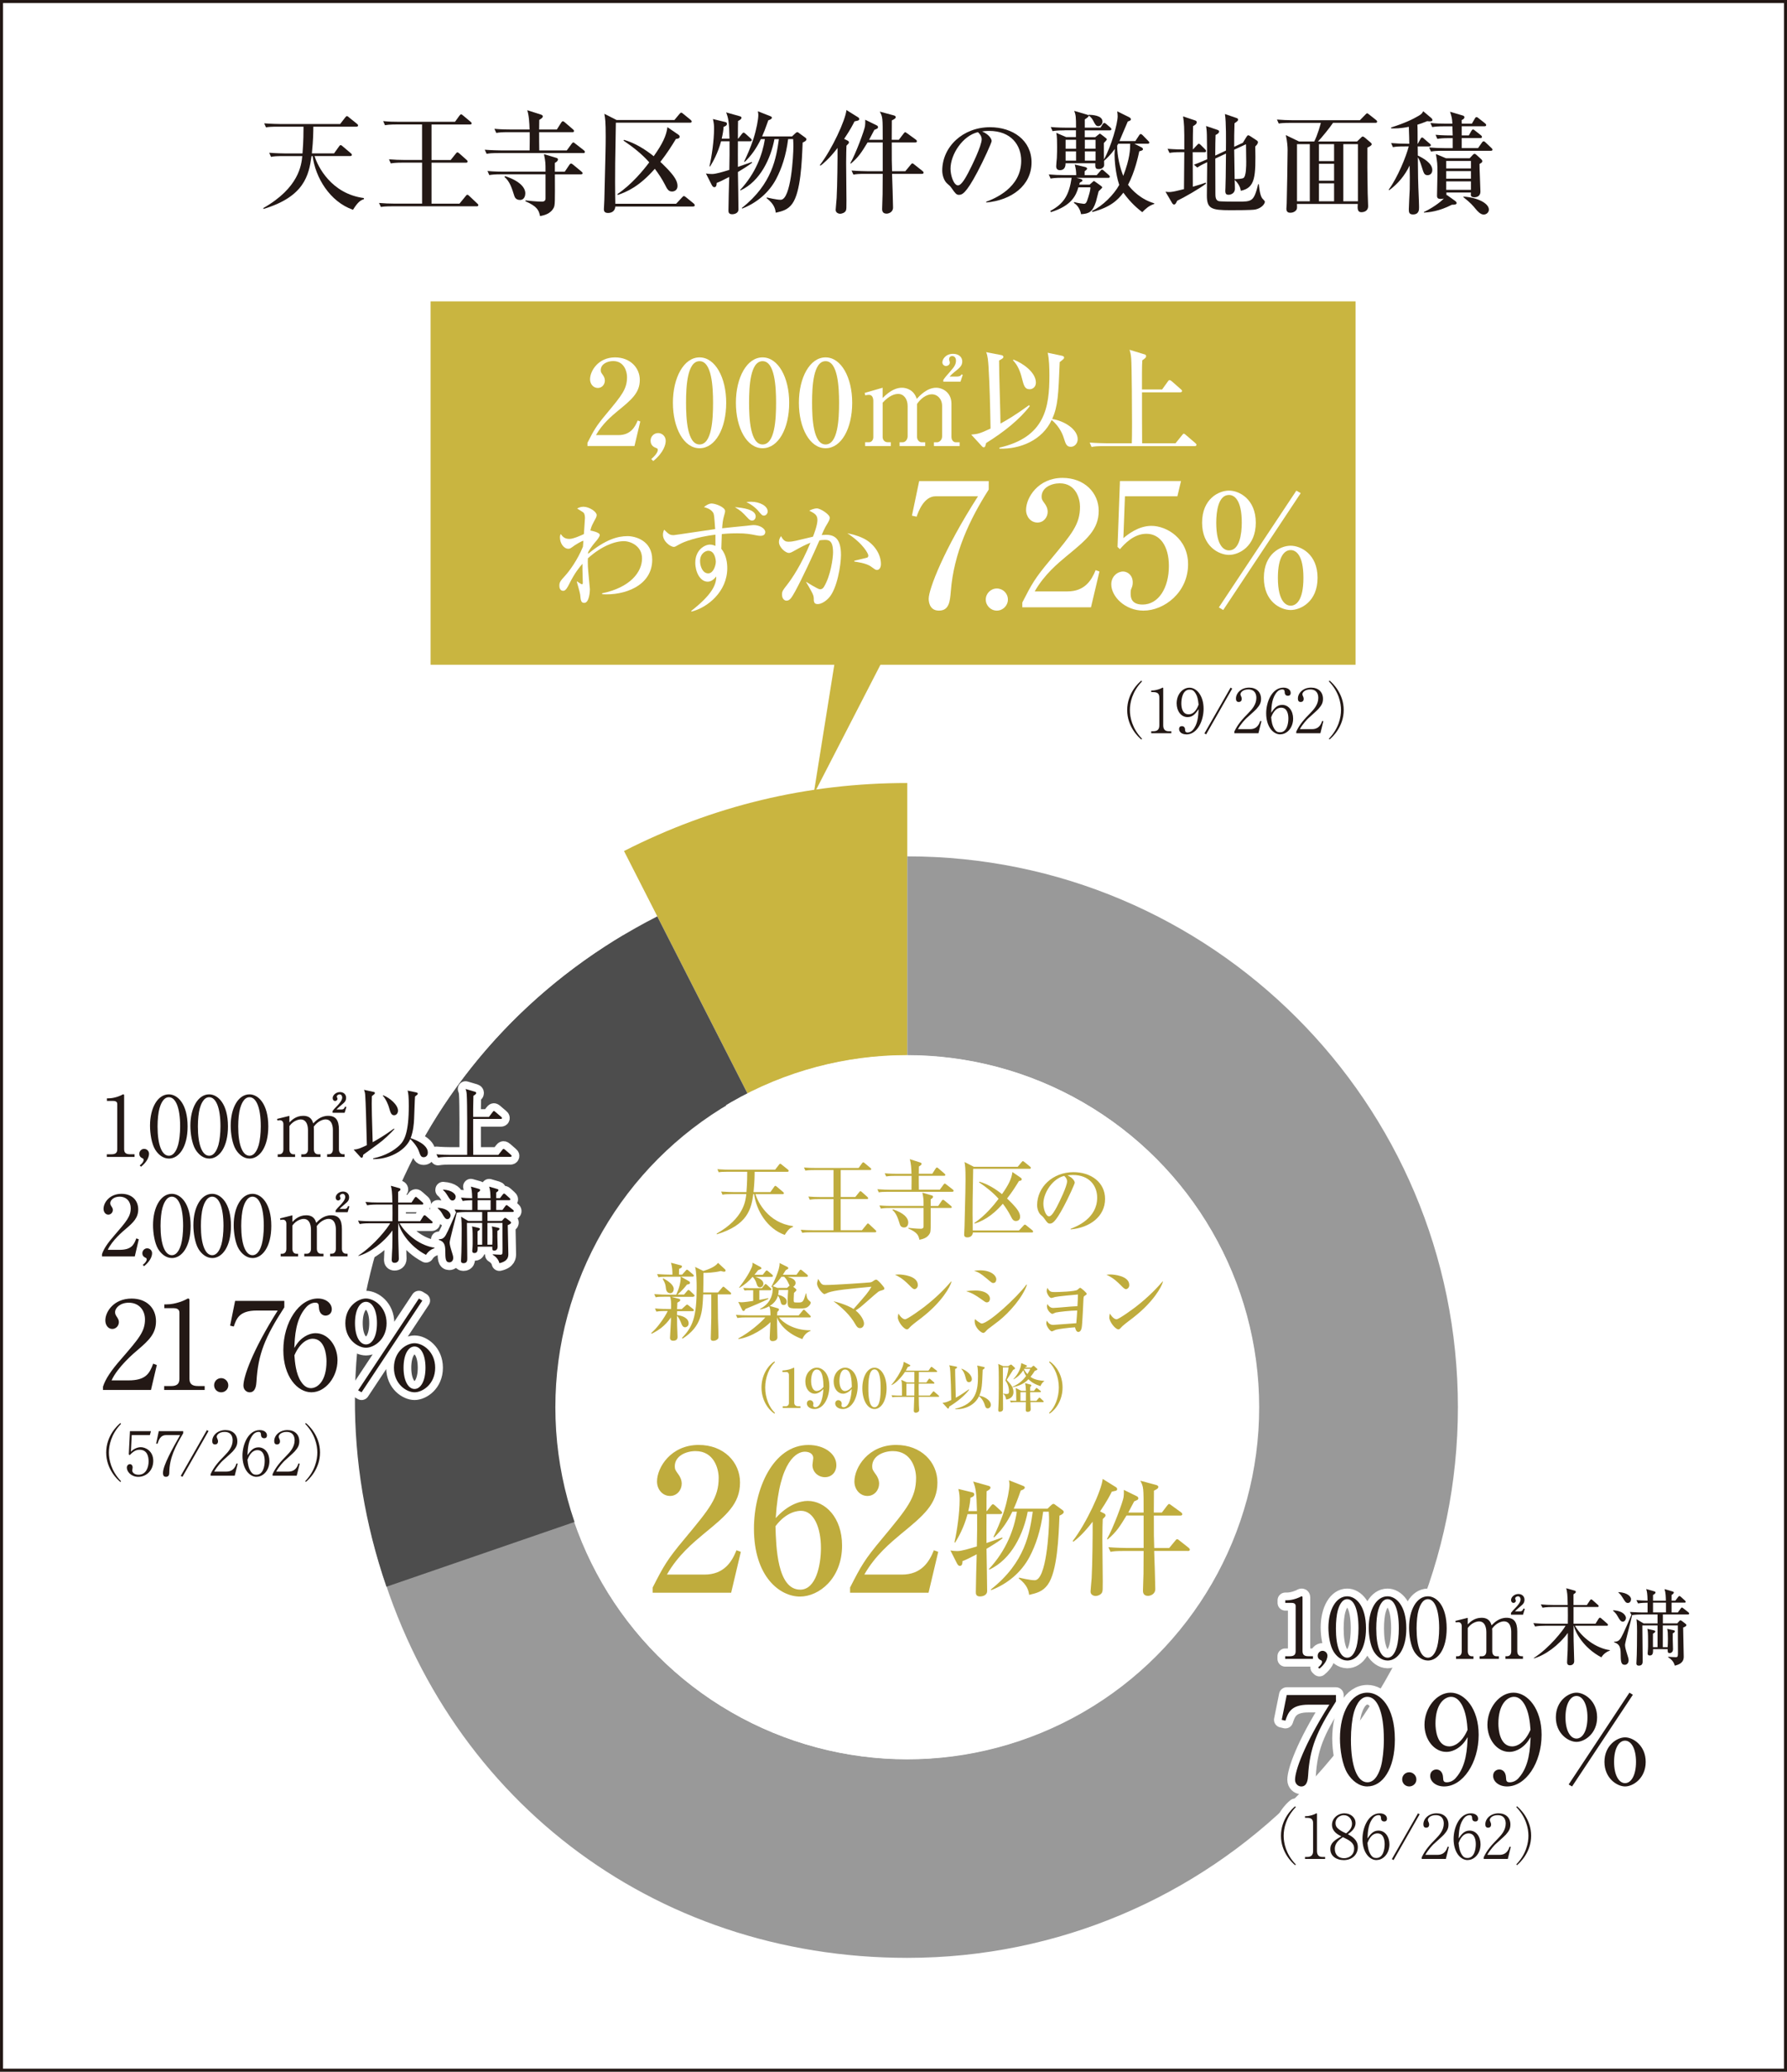 <?xml version="1.0" encoding="UTF-8"?><svg id="_レイヤー_1" xmlns="http://www.w3.org/2000/svg" viewBox="0 0 557.11 645.7"><rect x="0" y="0" width="557.11" height="645.7" fill="#808080" stroke="none"/><defs><style>.cls-1{fill:#c9b540;}.cls-1,.cls-2,.cls-3,.cls-4,.cls-5,.cls-6{stroke-width:0px;}.cls-2{fill:#231815;}.cls-3{fill:#4d4d4d;}.cls-4{fill:#999;}.cls-7{stroke-width:4.82px;}.cls-7,.cls-8{fill:none;stroke:#fff;stroke-linecap:round;stroke-linejoin:round;}.cls-8{stroke-width:3.25px;}.cls-9{stroke:#231815;stroke-miterlimit:10;stroke-width:.95px;}.cls-9,.cls-5{fill:#fff;}.cls-6{fill:#bfac3d;}</style></defs><rect class="cls-9" x=".47" y=".47" width="556.17" height="644.76"/><path class="cls-1" d="M282.85,438.57l-88.31-173.32c27.76-14.14,57.16-21.2,88.31-21.2v194.52Z"/><path class="cls-3" d="M282.85,438.57l-165.82,44.43c-21.35-79.67,14.39-159.94,87.88-197.38l77.93,152.95Z"/><path class="cls-4" d="M282.85,438.57v-171.66c94.81,0,171.66,76.86,171.66,171.66s-76.86,171.66-171.66,171.66c-79.54,0-145.23-50.4-165.82-127.23l165.82-44.43Z"/><circle class="cls-5" cx="282.71" cy="438.57" r="109.71"/><polygon class="cls-1" points="253.62 247.72 276.22 203.82 261.42 198.96 253.62 247.72"/><rect class="cls-1" x="134.24" y="93.93" width="288.37" height="113.26"/><path class="cls-2" d="M110.04,65.38c-7.26-2.53-11.73-10.1-12.57-16.73h-.35c-.83,5.97-2.22,12.64-15,16.49v-.31c11.11-6.32,11.84-13.44,12.12-16.18h-5.97c-2.15,0-2.88.07-3.78.24l-.56-1.28c2.12.17,4.58.21,4.96.21h5.42c.07-.97.31-3.78.31-7.92v-.42h-7.95c-2.12,0-2.88.07-3.75.21l-.56-1.25c2.08.17,4.55.21,4.93.21h18.75l1.56-2.01c.24-.31.38-.45.56-.45s.28.1.62.38l2.5,2.01c.21.14.35.31.35.52,0,.31-.28.38-.52.38h-13.43c0,1.32,0,3.99-.45,8.33h6.91l1.49-2.08c.21-.31.35-.49.56-.49.14,0,.28.03.66.38l2.5,2.12c.17.14.35.28.35.52,0,.31-.31.38-.52.38h-11.11c.94,3.19,5.21,11.77,15.38,13.09v.35c-.97.31-1.81.76-3.4,3.3Z"/><path class="cls-2" d="M148.61,64.3h-26.11c-2.43,0-3.09.1-3.75.21l-.59-1.25c1.67.14,3.3.21,4.96.21h8.47v-12.78h-6.01c-2.4,0-3.09.14-3.75.24l-.56-1.28c1.63.14,3.26.21,4.93.21h5.38v-11.07h-7.81c-2.4,0-3.06.14-3.75.24l-.56-1.28c1.63.17,3.3.21,4.93.21h17.46l1.35-1.87c.24-.31.38-.45.56-.45s.31.1.63.38l2.29,1.91c.14.1.35.28.35.52,0,.35-.31.35-.52.35h-11.98v11.07h5.97l1.56-1.94c.14-.14.31-.45.52-.45.24,0,.45.21.66.38l2.19,1.94c.17.17.35.31.35.52,0,.38-.35.38-.52.38h-10.73v12.78h8.71l1.91-2.33c.17-.21.31-.45.56-.45s.45.28.63.42l2.43,2.29c.21.21.35.31.35.52,0,.35-.35.38-.52.38Z"/><path class="cls-2" d="M181.84,47.71h-26.38c-2.12,0-2.88.07-3.75.24l-.59-1.28c2.12.17,4.58.21,4.96.21h9.03c.07-2.46.03-5.03.03-5.69h-6.67c-2.12,0-2.88.1-3.75.24l-.59-1.28c2.12.21,4.58.21,4.96.21h6.01c-.07-2.01-.17-4.37-.73-6.01l4.24,1.35c.21.07.62.24.62.56,0,.45-.56.76-1.11,1.11,0,.28-.04,2.01-.04,2.99h5.52l1.35-2.12c.1-.17.31-.45.52-.45s.52.24.66.38l2.47,2.12c.21.17.35.31.35.56,0,.31-.28.35-.52.35h-10.35c0,.94,0,5,.04,5.69h8.57l1.53-2.08c.14-.17.31-.42.52-.42.17,0,.24.07.62.38l2.64,2.05c.17.14.35.31.35.52,0,.35-.31.38-.52.38ZM181.08,54.34h-8.09c.04,8.64.04,9.58-.35,10.38-1.01,2.01-3.12,2.4-4.27,2.64-.38-1.67-.69-2.95-4.55-4.62v-.28c.9.1,3.33.38,5.14.38,1.11,0,1.11-.73,1.11-1.08v-7.43h-13.78c-2.12,0-2.88.1-3.75.24l-.56-1.28c2.12.21,4.55.21,4.93.21h13.16c0-2.74,0-3.06-.49-5.45l3.85,1.15c.21.07.52.17.52.49,0,.52-.62.9-.97,1.08v2.74h3.09l1.42-2.12c.1-.17.35-.42.52-.42s.35.1.66.35l2.6,2.15c.14.14.35.28.35.52,0,.31-.31.35-.56.35ZM162.12,62.32c-1.32,0-1.67-.87-1.81-1.35-.69-2.15-1.32-4.41-3.06-5.83l.24-.24c4.51,1.49,6.28,3.54,6.28,5.38,0,.59-.24,2.05-1.67,2.05Z"/><path class="cls-2" d="M216.04,64.37h-24.2c-.1,1.32-1.01,2.01-2.29,2.01s-1.28-.83-1.28-1.22c0-.45.14-2.5.14-2.92.38-15.55.42-16.28.42-19.72,0-4.62-.14-5.52-.42-7.05l3.82,1.94h18.02l1.56-1.87c.35-.38.38-.42.56-.42.14,0,.24.03.66.38l2.26,1.84c.21.17.35.35.35.52,0,.35-.31.38-.52.38h-23.12c-.24,13.09-.24,14.51-.24,18.43,0,2.57.04,4.86.07,6.84h18.96l1.84-1.98c.24-.28.42-.42.56-.42.24,0,.52.24.66.35l2.43,1.98c.14.1.31.35.31.56,0,.31-.28.35-.52.35ZM210.73,43.3c-1.25,2.05-2.71,4.41-4.86,7.15.76.73,3.4,3.19,4.55,5.07.45.76.8,1.53.8,2.43,0,1.39-1.08,1.74-1.7,1.74-1.15,0-1.53-.76-2.26-2.22-.83-1.63-2.05-3.47-3.12-4.86-4.9,5.62-8.92,7.26-11.56,8.16l-.1-.28c4.51-3.02,8.16-7.53,9.93-9.89-2.33-2.64-5.1-4.79-8.02-6.77l.14-.24c3.4.97,6.49,2.88,9.27,5.1,2.67-3.75,3.96-6.39,4.27-9.06l3.44,2.36c.1.07.38.28.38.59,0,.59-.62.66-1.15.73Z"/><path class="cls-2" d="M227.42,43.19c-.1-5.17-.35-6.39-1.04-8.16l4.2,1.18c.35.1.59.24.59.49,0,.45-.69.83-1.08,1.01-.04.76-.04,3.65-.04,5.49h.1l1.11-1.42c.24-.28.35-.45.56-.45.17,0,.42.17.63.38l1.56,1.42c.21.21.35.31.35.56,0,.28-.31.35-.56.35h-3.75c0,.94-.04,7.15,0,7.98.62-.24,4.2-1.46,4.34-1.53l.1.21c-1.18.94-2.92,2.01-4.44,2.92.04,2.08.17,10.03.17,11.63,0,1.42-1.67,1.53-1.94,1.53-1.18,0-1.18-.76-1.18-1.25,0-1.32.17-8.61.24-10.38-2.01,1.04-2.92,1.49-3.92,1.87,0,.52-.04,1.32-.73,1.32-.28,0-.52-.17-.8-.69l-1.81-3.58c.59.14,1.7.17,1.91.17,1.21,0,3.4-.69,5.38-1.28.07-3.58.1-5.83.07-8.92h-2.64c-1.01,3.75-2.53,6.39-3.44,7.88l-.17-.1c.73-3.16,1.42-8.26,1.42-11.6,0-1.11-.03-1.77-.35-3.12l3.85.94c.31.07.52.21.52.56,0,.52-.49.73-1.04.94-.07,1.01-.21,2.05-.59,3.68h2.4ZM231.27,64.82c9.55-7.5,10.73-15.73,11.56-21.45h-1.39c-1.15,5.97-4.41,13.16-10.62,16l-.1-.14c4.86-5.21,6.98-11.04,7.74-15.87h-1.25c-1.42,2.95-3.09,5.28-5.07,7.12l-.14-.14c.76-1.63,2.01-4.3,2.95-7.26.9-2.85,1.46-5.94,1.46-7.22,0-.21-.03-.69-.14-1.18l3.78,1.49c.38.14.59.28.59.52,0,.38-.66.69-1.11.8-.97,2.78-1.46,3.96-1.94,5.03h9.34l.94-.9c.31-.28.45-.42.69-.42s.38.14.69.38l1.81,1.32c.24.17.35.35.35.52,0,.49-.76.83-1.18,1.01-.24,6.01-.59,15.38-3.23,19.06-1.35,1.87-3.02,2.33-5.14,2.81-.17-1.11-.42-2.64-2.88-4.55l.1-.21c.24.07,2.99.73,4.3.73,3.23,0,3.96-13.75,3.96-16.56,0-.59,0-1.32-.07-2.36h-1.56c-.66,5.21-2.05,9.23-3.75,12.46-2.26,4.27-6.08,7.46-10.59,9.2l-.1-.21Z"/><path class="cls-2" d="M267.41,37.6c-.21.07-.8.17-1.01.24-.45.9-1.25,2.5-3.23,5.45l1.04.52c.21.1.45.24.45.56,0,.21-.07.35-.35.59-.17.17-.28.31-.42.45-.03,1.08-.1,2.85-.1,5.35,0,1.87.1,10.73.1,11.77,0,2.19,0,2.71-.17,3.09-.31.73-1.35,1.01-1.81,1.01-.31,0-1.39-.21-1.39-1.22,0-.35.28-3.12.31-3.71.21-3.65.31-12.67.28-15.59-2.74,3.58-4.55,4.93-5.35,5.55l-.14-.24c3.71-4.79,7.98-13.99,8.26-17.12l3.68,2.29c.17.1.31.31.31.52,0,.38-.35.45-.49.49ZM287.37,54.2h-9.27c.07,1.67.31,8.99.31,10.48s-1.39,1.91-2.01,1.91c-1.39,0-1.39-1.11-1.39-1.46,0-.73.14-3.96.14-4.62,0-2.92,0-3.26.04-6.32h-5.38c-2.15,0-2.88.07-3.75.24l-.59-1.28c2.12.17,4.58.21,4.96.21h4.76v-8.96h-4.72c-1.81,2.95-2.71,4.48-5.21,6.6l-.17-.14c1.67-2.85,4.44-10.38,4.58-11.56.07-.49.1-1.11.07-1.98l3.61,1.77c.21.1.38.31.38.52,0,.42-.24.49-1.15.87-.35.66-.63,1.22-1.63,3.09h4.24c0-6.98,0-7.01-.9-8.78l4.37,1.18c.17.03.59.21.59.52,0,.42-.38.62-1.22,1.04,0,.97-.03,5.17-.03,6.04h2.22l1.46-1.91c.28-.35.38-.45.52-.45s.28.1.66.38l2.64,1.91c.14.1.35.28.35.52,0,.35-.31.38-.52.38h-7.32c0,5.59,0,6.18.1,8.96h4.13l1.67-2.01c.31-.38.35-.42.52-.42.21,0,.28.07.66.38l2.5,1.98c.17.14.35.31.35.52,0,.31-.31.38-.56.38Z"/><path class="cls-2" d="M307.47,62.88c2.53-.97,10.9-4.27,10.9-12.78,0-4.83-3.12-9.3-10-9.3-1.04,0-1.74.1-2.19.17,2.33,1.01,2.98,2.46,2.98,2.99,0,.49-2.57,6.14-4.48,9.72-3.61,6.8-4.79,7.05-5.76,7.05-.76,0-1.15-.52-2.22-2.05-.49-.69-.62-.8-1.39-1.46-1.04-.87-1.56-2.71-1.56-4.03,0-7.46,6.46-13.54,14.89-13.54,7.12,0,12.95,4.1,12.95,10.97,0,7.22-6.25,11.8-14.13,12.5v-.24ZM296.33,52.57c0,2.22,1.04,5.21,2.33,5.21,1.11,0,2.46-2.57,3.19-3.92,1.11-2.12,4.2-8.4,4.2-10.48,0-.24-.04-1.18-1.18-2.19-4.72,1.08-8.54,6.91-8.54,11.39Z"/><path class="cls-2" d="M336.2,58.37c-.73,2.53-2.12,5.76-8.57,7.74l-.21-.35c4.24-2.26,5.87-4.93,6.67-10.35h-2.81c-2.4,0-3.06.14-3.75.24l-.56-1.28c1.63.14,3.3.21,4.93.21h3.61c0-1.04-.1-2.05-.45-3.3l3.09.73c.28.07.76.21.76.56,0,.24-.38.52-.76.8v1.22h3.75l1.11-1.28c.1-.1.31-.45.52-.45s.49.21.69.42l1.42,1.25c.17.17.35.31.35.52,0,.38-.35.38-.52.38h-9.89l1.32.35c.24.07.56.21.56.49,0,.21-.07.24-.83.66-.1.38-.1.42-.17.62h3.23l1.01-.9c.07-.03.24-.24.31-.24s.24.1.49.28l1.7,1.22c.14.1.42.31.42.52,0,.17-1.01,1.08-1.11,1.18-.14.45-.69,2.74-.83,3.23-1.08,3.26-2.15,3.75-4.65,3.92-.1-.52-.52-2.46-2.22-3.51l.07-.28c.94.31,2.85.56,3.02.56.69,0,.9-.56,1.35-1.98.66-2.08.69-2.71.69-3.16h-3.71ZM331.89,40.63c-2.12,0-2.88.1-3.75.24l-.56-1.28c2.12.21,4.55.21,4.93.21h2.95c0-3.37-.07-3.96-.56-5.24l3.78,1.11c.56.17.59.17.69.31v-.21c1.15.03,4.34.17,4.34,2.15,0,.76-.63,1.39-1.32,1.39s-.94-.45-1.6-1.74c-.14-.24-.56-1.04-1.35-1.53-.07.42-.49.66-1.25,1.18v2.57h4.89l.66-1.04c.1-.14.31-.42.52-.42s.49.17.66.35l1.21,1.04c.17.17.35.31.35.56,0,.31-.31.35-.56.35h-7.74v2.12h3.26l.97-.76c.17-.14.35-.31.49-.31s.42.24.52.31l1.21.94c.17.14.45.35.45.52s-.83,1.01-.94,1.11c0,2.92,0,3.96.03,5.14,2.33-4.2,4.27-11.25,4.27-13.47,0-.52-.07-1.01-.14-1.53l3.68,1.81c.49.24.59.52.59.69,0,.24-.21.45-.97.66-.45.94-2.36,5.59-2.6,6.11h4.96l1.11-1.7c.17-.28.31-.49.56-.49s.56.31.69.45l1.63,1.67c.28.28.35.35.35.52,0,.35-.28.38-.52.38h-4.13l2.19,1.11c.21.1.49.28.49.62s-.66.52-1.15.62c-.35,1.6-1.35,6.35-3.51,10.45,1.25,1.7,4.06,4.58,8.16,5.76v.21c-1.67.56-2.64,1.46-3.72,2.57-1.32-1.04-3.51-2.78-5.9-6.08-1.7,2.26-4.03,4.55-9.65,6.01l-.14-.31c3.33-1.53,6.84-5.07,8.51-8.12-1.21-3.61-1.46-7.98-1.46-9.41,0-.83.07-1.39.1-1.81-1.42,1.94-2.6,3.02-3.37,3.71.04,1.35.04,1.49-.07,1.74-.14.31-.62.83-1.56.83-1.15,0-1.11-.52-1.11-1.81h-9.27c0,.45.03,2.15-1.77,2.15-1.01,0-1.15-.76-1.15-1.18s.17-2.22.21-2.6c.07-1.49.07-2.67.07-3.51,0-1.28,0-3.3-.24-4.34l3.06,1.32h3.06v-2.12h-3.58ZM332.21,43.58v2.78h3.26v-2.78h-3.26ZM332.21,47.19v2.88h3.26v-2.88h-3.26ZM341.54,46.35v-2.78h-3.33v2.78h3.33ZM341.54,50.07v-2.88h-3.33v2.88h3.33ZM348.63,44.79s-.24.42-.35.62c0,3.37.94,7.05,1.91,9.41,2.08-5.45,2.15-8.23,2.15-10.03h-3.72Z"/><path class="cls-2" d="M366.99,62.57c-.21.45-.49,1.18-.97,1.18-.24,0-.45-.21-.62-.49l-2.05-3.51c.45.07.76.1,1.18.1.49,0,.97,0,4.58-.9.07-6.7.07-7.43.1-11.53h-.87c-2.12,0-2.88.1-3.75.24l-.59-1.28c2.01.17,4.27.21,5.21.21.04-7.33-.07-8.16-.38-10.31l3.75,1.25c.24.07.52.24.52.56,0,.56-.69.97-1.15,1.22-.07,1.53-.07,4.86-.07,7.29l1.28-1.35c.38-.38.42-.45.56-.45.24,0,.52.28.62.38l1.35,1.35c.28.28.31.35.31.56,0,.31-.31.35-.52.35h-3.65c0,4.48,0,5.1.04,10.76,2.4-.69,3.09-.94,3.99-1.28l.14.31c-2.01,1.56-7.01,4.41-9.03,5.35ZM391.29,65.31c-1.04.21-6.25.21-7.71.21-5.94,0-7.33-.49-7.33-4.58,0-1.49.1-8.75.1-10.38-1.81.83-2.36,1.18-3.09,1.67l-1.04-.9c1.25-.45,2.08-.8,4.13-1.7-.03-1.08-.1-6.39-.1-7.57-.03-1.42-.14-2.01-.24-2.78l3.4,1.15c.56.17.66.35.66.56,0,.52-.66.87-1.11,1.08-.04,1.49-.1,3.3-.1,6.42l3.33-1.56c.03-2.78.1-9.06-.31-11.39l3.44,1.18c.42.14.66.24.66.52,0,.42-.14.49-1.11,1.18-.07,1.98-.14,5.49-.1,7.33l2.71-1.25.97-1.6c.38-.62.52-.73.69-.73s.42.1.87.42l1.74,1.15c.24.14.42.31.42.59,0,.52-.52,1.01-.83,1.32.17,9.41.07,12.85-4.51,13.82-.14-1.35-1.08-2.67-1.91-3.37.04.42.07,2.46.07,2.74,0,1.53-1.42,1.87-1.98,1.87-.63,0-1.01-.21-1.01-1.22,0-.07.04-.42.04-.94.07-1.63.1-3.65.17-10.69l-3.33,1.56c0,1.53.03,9.13.03,10.83,0,.97,0,2.12,1.01,2.43.49.17,4.96.17,5.87.17,4.58,0,5.1,0,6.46-5.45l.21.03c.03.14.21,3.19,1.01,4.34.1.17.87.87.87,1.08,0,.73-1.08,2.08-3.02,2.46ZM388.45,44.96l-3.68,1.7c.04,2.46.1,7.39.14,9.17.94-.03,2.26-.07,2.74-.35.87-.52.87-3.85.87-5.07,0-.03-.04-4.1-.07-5.45Z"/><path class="cls-2" d="M409.73,44.1c1.11-2.22,1.88-5.14,2.05-5.8h-9.37c-2.4,0-3.09.1-3.75.21l-.56-1.25c1.63.14,3.3.21,4.93.21h20.93l1.63-1.67c.14-.14.45-.49.62-.49s.35.17.62.38l2.15,1.7c.14.1.35.28.35.52,0,.35-.35.38-.52.38h-13.23c-.97,1.46-3.65,4.76-4.69,5.8h12.19l1.15-1.11c.28-.28.38-.42.59-.42.24,0,.45.14.69.35l1.84,1.56c.14.1.28.31.28.49,0,.35-.49.62-1.35,1.08-.04,2.88,0,9.41.1,14.13,0,.59.14,3.44.14,4.06,0,1.7-1.49,1.91-2.12,1.91-1.22,0-1.22-1.15-1.11-2.57h-18.96c.07,1.39,0,1.49-.1,1.7-.1.24-.69,1.04-1.98,1.04-.56,0-1.21-.17-1.21-1.28,0-.21.1-1.35.1-1.6.07-1.35.28-14.96.28-16.63,0-.94-.1-2.74-.56-4.69l4.1,1.98h4.76ZM404.35,44.93v17.81h3.99v-17.81h-3.99ZM415.91,50.21v-5.28h-4.72v5.28h4.72ZM415.91,56.32v-5.28h-4.72v5.28h4.72ZM415.91,62.74v-5.59h-4.72v5.59h4.72ZM423.34,62.74v-17.81h-4.55v17.81h4.55Z"/><path class="cls-2" d="M432.93,59.13c2.81-3.82,5.49-10.45,6.25-13.5h-1.18c-2.12,0-2.88.07-3.75.24l-.56-1.28c1.63.14,3.3.21,4.93.21h.73c0-.76-.03-2.88-.14-5.28-2.67.56-4.34.52-5.52.49v-.28c4.2-1.32,6.84-2.6,8.54-3.61,1.04-.59,1.22-.94,1.46-1.46l2.6,2.19c.14.14.28.38.28.56,0,.21-.1.42-.8.42-.28,0-.56-.03-.83-.07-1.35.56-2.08.8-3.06,1.11.07.59.07,3.33.07,5.94h.07l.8-1.46c.1-.21.28-.49.52-.49s.49.24.66.42l1.7,1.46c.17.14.38.31.38.52,0,.31-.31.38-.56.38h-3.54l.04,2.85c1.63.76,4.51,2.36,4.51,4.48,0,1.22-.83,1.63-1.46,1.63-1.04,0-1.21-.59-1.84-2.64-.52-1.63-.83-2.36-1.21-2.92.04,5.42.07,7.6.31,13.05.07,1.67.07,2.57.07,2.6,0,.66,0,2.15-1.91,2.15-1.21,0-1.28-.73-1.28-1.6,0-.97.24-5.35.28-6.21.04-2.5.04-4.96-.03-7.43-1.49,3.09-3.61,5.66-6.35,7.67l-.17-.14ZM458.16,49.34l.97-1.04c.17-.21.35-.35.59-.35.21,0,.42.17.56.31l1.49,1.35c.17.14.35.38.35.62,0,.31-.17.49-.87.87-.03,1.35.28,7.36.28,8.58,0,1.81-1.63,1.81-1.91,1.81-.14,0-1.08,0-1.08-.76,0-.14.04-.62.04-.73h-7.67c0,.14.04.76.04.9l.1-.14,2.71,1.94c.17.14.35.35.35.59,0,.52-.8.52-1.46.52-4.06,2.08-7.08,2.36-8.75,2.46v-.17c3.78-1.84,5.87-3.82,6.25-4.24-.21.07-.45.14-.94.14-.97,0-1.21-.28-1.21-1.04,0-1.11.14-6.11.14-7.12,0-2.81-.07-3.3-.49-5.83l3.16,1.32h7.36ZM458.89,38.51l.9-1.56c.1-.21.28-.45.52-.45s.38.14.69.38l1.98,1.56c.17.14.35.31.35.56,0,.31-.31.35-.52.35h-7.12v2.85h2.22l.8-1.39c.14-.24.28-.45.52-.45s.42.17.66.38l1.77,1.39c.17.14.35.28.35.56,0,.31-.28.35-.52.35h-5.8v3.12h5.1l1.18-1.67c.14-.21.31-.45.56-.45s.38.14.63.38l1.77,1.67c.17.17.35.31.35.56,0,.31-.28.35-.52.35h-14.89c-2.15,0-2.88.1-3.75.24l-.59-1.28c1.63.14,3.3.21,4.96.21h2.4v-3.12h-1.04c-2.12,0-2.88.1-3.75.24l-.56-1.28c2.08.21,4.38.21,5.35.21,0-.07-.07-2.6-.1-2.85h-2.53c-2.12,0-2.88.1-3.75.24l-.56-1.28c1.63.17,3.3.21,4.93.21h1.91c-.07-1.6-.24-2.22-.73-3.71l3.99,1.18c.31.1.49.28.49.52,0,.52-.59.76-.87.9q.03.42.03,1.11h3.19ZM450.87,50.17v2.33h7.71v-2.33h-7.71ZM450.87,53.33v2.36h7.71v-2.36h-7.71ZM450.87,56.53v2.64h7.71v-2.64h-7.71ZM456.22,61.28c4.3.24,7.95,2.05,7.95,4.06,0,.83-.73,1.53-1.63,1.53-1.01,0-1.94-1.08-2.46-1.7-.83-1.01-1.63-1.98-3.85-3.71v-.17Z"/><path class="cls-3" d="M282.85,438.64l-162.37,55.91c-26.99-78.38,2.87-160.42,73.93-203.11l88.45,147.2Z"/><circle class="cls-5" cx="282.85" cy="438.64" r="109.71"/><path class="cls-6" d="M203.48,494.79c3.39-6.65,4.5-8.69,9.98-15.22,7.88-9.49,10.59-12.75,10.59-18.97,0-2.77-1.42-8.32-7.21-8.32-3.02,0-6.47,1.54-6.47,4.74,0,.99.25,1.29,1.17,2.59.37.49.99,1.54.99,2.83,0,1.91-1.42,3.82-3.63,3.82-2.4,0-4.07-2.09-4.07-4.5,0-4.37,4.31-11.4,13-11.4,7.82,0,12.88,5.36,12.88,11.7,0,6.71-4.31,10.29-11.46,16.14-3.08,2.59-7.95,6.59-11.33,12.57h11.7c6.1,0,8.56-4,9.98-7.58l1.36.49-3.02,12.75h-24.46v-1.66Z"/><path class="cls-6" d="M251.8,467.81c5.42,0,10.72,5.11,10.72,13.92,0,10.29-7.21,15.89-13.12,15.89-6.22,0-14.35-6.1-14.35-21.19,0-12.2,5.91-26.06,17-26.06,4.8,0,8.69,2.65,8.69,6.28,0,2.22-1.48,3.76-3.57,3.76-1.97,0-3.88-1.48-3.88-3.82,0-.31.25-1.79.25-2.09,0-1.6-1.54-2.03-2.65-2.03-2.28,0-7.95,2.46-9.05,20.7,3.63-4.07,7.45-5.36,9.98-5.36ZM249.46,495.47c4.93,0,6.47-7.64,6.47-13,0-6.28-2.16-11.58-6.22-11.58-.55,0-4.37,0-7.95,4.8.18,6.41.55,19.77,7.7,19.77Z"/><path class="cls-6" d="M265.02,494.79c3.39-6.65,4.5-8.69,9.98-15.22,7.88-9.49,10.59-12.75,10.59-18.97,0-2.77-1.42-8.32-7.21-8.32-3.02,0-6.47,1.54-6.47,4.74,0,.99.25,1.29,1.17,2.59.37.49.99,1.54.99,2.83,0,1.91-1.42,3.82-3.63,3.82-2.4,0-4.07-2.09-4.07-4.5,0-4.37,4.31-11.4,13-11.4,7.82,0,12.88,5.36,12.88,11.7,0,6.71-4.31,10.29-11.46,16.14-3.08,2.59-7.95,6.59-11.33,12.57h11.7c6.1,0,8.56-4,9.98-7.58l1.36.49-3.02,12.75h-24.46v-1.66Z"/><path class="cls-6" d="M304.57,470.97c-.12-5.84-.39-7.21-1.18-9.21l4.74,1.33c.39.12.67.27.67.55,0,.51-.78.94-1.21,1.14-.04.86-.04,4.12-.04,6.19h.12l1.25-1.61c.27-.31.39-.51.63-.51.2,0,.47.2.71.43l1.76,1.61c.24.24.39.35.39.63,0,.31-.35.39-.63.39h-4.23c0,1.06-.04,8.08,0,9.02.71-.27,4.74-1.65,4.9-1.72l.12.23c-1.33,1.06-3.29,2.27-5.02,3.29.04,2.35.2,11.33.2,13.13,0,1.61-1.88,1.72-2.2,1.72-1.33,0-1.33-.86-1.33-1.41,0-1.49.2-9.72.27-11.72-2.27,1.18-3.29,1.69-4.43,2.12,0,.59-.04,1.49-.82,1.49-.31,0-.59-.2-.9-.78l-2.04-4.04c.67.16,1.92.2,2.16.2,1.37,0,3.84-.78,6.08-1.45.08-4.04.12-6.59.08-10.07h-2.98c-1.14,4.23-2.86,7.21-3.88,8.9l-.2-.12c.82-3.57,1.61-9.33,1.61-13.09,0-1.25-.04-2-.39-3.53l4.35,1.06c.35.08.59.23.59.63,0,.59-.55.82-1.18,1.06-.08,1.14-.23,2.31-.67,4.16h2.71ZM308.92,495.39c10.78-8.47,12.11-17.76,13.05-24.23h-1.57c-1.29,6.74-4.98,14.86-12,18.07l-.12-.16c5.49-5.88,7.88-12.47,8.74-17.91h-1.41c-1.61,3.33-3.49,5.96-5.72,8.04l-.16-.16c.86-1.84,2.27-4.86,3.33-8.19,1.02-3.21,1.65-6.7,1.65-8.15,0-.24-.04-.78-.16-1.33l4.27,1.69c.43.16.67.31.67.59,0,.43-.74.78-1.25.9-1.1,3.14-1.65,4.47-2.2,5.68h10.54l1.06-1.02c.35-.31.51-.47.78-.47s.43.16.78.43l2.04,1.49c.27.2.39.39.39.59,0,.55-.86.94-1.33,1.14-.27,6.78-.67,17.37-3.65,21.52-1.53,2.12-3.41,2.63-5.8,3.18-.2-1.25-.47-2.98-3.25-5.14l.12-.24c.27.08,3.37.82,4.86.82,3.65,0,4.47-15.52,4.47-18.7,0-.67,0-1.49-.08-2.67h-1.76c-.75,5.88-2.31,10.43-4.23,14.07-2.55,4.82-6.86,8.43-11.96,10.39l-.12-.23Z"/><path class="cls-6" d="M347.75,464.66c-.23.08-.9.2-1.14.27-.51,1.02-1.41,2.82-3.65,6.15l1.18.59c.23.12.51.27.51.63,0,.24-.08.39-.39.67-.2.2-.31.35-.47.51-.04,1.21-.12,3.21-.12,6.04,0,2.12.12,12.11.12,13.29,0,2.47,0,3.06-.2,3.49-.35.82-1.53,1.14-2.04,1.14-.35,0-1.57-.23-1.57-1.37,0-.39.31-3.53.35-4.19.24-4.12.35-14.31.31-17.6-3.1,4.04-5.13,5.57-6.04,6.27l-.16-.27c4.19-5.41,9.02-15.8,9.33-19.33l4.16,2.59c.2.12.35.35.35.59,0,.43-.39.51-.55.55ZM370.29,483.4h-10.47c.08,1.88.35,10.15.35,11.84s-1.57,2.16-2.27,2.16c-1.57,0-1.57-1.25-1.57-1.65,0-.82.16-4.47.16-5.21,0-3.29,0-3.69.04-7.13h-6.08c-2.43,0-3.25.08-4.23.27l-.67-1.45c2.39.2,5.17.24,5.61.24h5.37v-10.11h-5.33c-2.04,3.33-3.06,5.06-5.88,7.45l-.2-.16c1.88-3.21,5.02-11.72,5.17-13.05.08-.55.12-1.25.08-2.23l4.08,2c.23.12.43.35.43.59,0,.47-.27.55-1.29.98-.39.74-.71,1.37-1.84,3.49h4.78c0-7.88,0-7.92-1.02-9.92l4.94,1.33c.2.04.67.24.67.59,0,.47-.43.71-1.37,1.18,0,1.1-.04,5.84-.04,6.82h2.51l1.65-2.16c.31-.39.43-.51.59-.51s.31.12.75.43l2.98,2.16c.16.12.39.31.39.59,0,.39-.35.43-.59.43h-8.27c0,6.31,0,6.98.12,10.11h4.67l1.88-2.27c.35-.43.39-.47.59-.47.24,0,.31.08.75.43l2.82,2.23c.2.16.39.35.39.59,0,.35-.35.43-.63.43Z"/><path class="cls-6" d="M244.67,384.9c-5.52-1.93-8.92-7.68-9.56-12.72h-.26c-.63,4.54-1.69,9.61-11.4,12.54v-.24c8.45-4.8,9-10.22,9.21-12.3h-4.54c-1.64,0-2.19.05-2.88.19l-.42-.98c1.61.13,3.48.16,3.77.16h4.12c.05-.74.24-2.88.24-6.02v-.32h-6.04c-1.61,0-2.19.05-2.85.16l-.42-.95c1.58.13,3.46.16,3.75.16h14.25l1.19-1.53c.18-.24.29-.34.42-.34s.21.08.47.29l1.9,1.53c.16.11.26.24.26.4,0,.24-.21.29-.4.29h-10.22c0,1,0,3.04-.34,6.34h5.25l1.13-1.58c.16-.24.26-.37.42-.37.11,0,.21.03.5.29l1.9,1.61c.13.11.26.21.26.4,0,.24-.24.29-.4.29h-8.45c.71,2.43,3.96,8.95,11.69,9.95v.26c-.74.24-1.37.58-2.59,2.51Z"/><path class="cls-6" d="M272.79,384.08h-19.85c-1.85,0-2.35.08-2.85.16l-.45-.95c1.27.11,2.51.16,3.78.16h6.44v-9.71h-4.57c-1.82,0-2.35.11-2.85.18l-.42-.98c1.24.11,2.48.16,3.75.16h4.09v-8.42h-5.94c-1.82,0-2.32.11-2.85.18l-.42-.98c1.24.13,2.51.16,3.75.16h13.28l1.03-1.43c.18-.24.29-.34.42-.34s.24.08.48.29l1.74,1.45c.11.08.26.21.26.4,0,.26-.24.26-.4.26h-9.11v8.42h4.54l1.19-1.48c.11-.11.24-.34.4-.34.18,0,.34.16.5.29l1.66,1.48c.13.13.26.24.26.4,0,.29-.26.29-.4.29h-8.16v9.71h6.63l1.45-1.77c.13-.16.24-.34.42-.34s.34.21.48.32l1.85,1.74c.16.16.26.24.26.4,0,.26-.26.29-.4.29Z"/><path class="cls-6" d="M296.88,371.46h-20.06c-1.61,0-2.19.05-2.85.18l-.45-.98c1.61.13,3.48.16,3.78.16h6.86c.05-1.87.03-3.83.03-4.33h-5.07c-1.61,0-2.19.08-2.85.18l-.45-.98c1.61.16,3.48.16,3.78.16h4.57c-.05-1.53-.13-3.33-.55-4.57l3.22,1.03c.16.05.48.19.48.42,0,.34-.42.58-.84.84,0,.21-.03,1.53-.03,2.27h4.2l1.03-1.61c.08-.13.24-.34.4-.34s.4.18.5.29l1.87,1.61c.16.13.26.24.26.42,0,.24-.21.26-.4.26h-7.87c0,.71,0,3.8.03,4.33h6.52l1.16-1.58c.11-.13.24-.32.4-.32.13,0,.18.05.48.29l2.01,1.56c.13.11.26.24.26.4,0,.26-.24.29-.4.29ZM296.3,376.51h-6.15c.03,6.57.03,7.29-.26,7.89-.77,1.53-2.38,1.82-3.25,2.01-.29-1.27-.53-2.24-3.46-3.51v-.21c.69.08,2.53.29,3.91.29.84,0,.84-.55.84-.82v-5.65h-10.48c-1.61,0-2.19.08-2.85.18l-.42-.98c1.61.16,3.46.16,3.75.16h10c0-2.09,0-2.32-.37-4.14l2.93.87c.16.05.4.13.4.37,0,.4-.48.69-.74.82v2.09h2.35l1.08-1.61c.08-.13.26-.32.4-.32s.26.08.5.26l1.98,1.64c.11.11.26.21.26.4,0,.24-.24.26-.42.26ZM281.89,382.58c-1,0-1.27-.66-1.37-1.03-.53-1.64-1-3.35-2.32-4.44l.18-.18c3.43,1.13,4.78,2.69,4.78,4.09,0,.45-.18,1.56-1.27,1.56Z"/><path class="cls-6" d="M321.7,384.14h-18.4c-.08,1-.77,1.53-1.74,1.53s-.98-.63-.98-.92c0-.34.11-1.9.11-2.22.29-11.83.32-12.38.32-14.99,0-3.51-.11-4.2-.32-5.36l2.9,1.48h13.7l1.19-1.43c.26-.29.29-.32.42-.32.11,0,.18.03.5.29l1.72,1.4c.16.13.26.26.26.4,0,.26-.24.29-.4.29h-17.58c-.19,9.95-.19,11.03-.19,14.02,0,1.95.03,3.7.05,5.2h14.41l1.4-1.5c.19-.21.32-.32.42-.32.18,0,.4.18.5.26l1.85,1.5c.11.08.24.26.24.42,0,.24-.21.26-.4.26ZM317.66,368.11c-.95,1.56-2.06,3.35-3.7,5.44.58.55,2.59,2.43,3.46,3.85.34.58.61,1.16.61,1.85,0,1.06-.82,1.32-1.29,1.32-.87,0-1.16-.58-1.72-1.69-.63-1.24-1.56-2.64-2.38-3.7-3.72,4.28-6.78,5.52-8.79,6.2l-.08-.21c3.43-2.3,6.2-5.73,7.55-7.52-1.77-2.01-3.88-3.64-6.1-5.15l.11-.19c2.59.74,4.94,2.19,7.05,3.88,2.03-2.85,3.01-4.86,3.25-6.89l2.61,1.79c.08.05.29.21.29.45,0,.45-.48.5-.87.55Z"/><path class="cls-6" d="M333.76,383c1.93-.74,8.29-3.25,8.29-9.71,0-3.67-2.38-7.07-7.6-7.07-.79,0-1.32.08-1.66.13,1.77.77,2.27,1.87,2.27,2.27,0,.37-1.95,4.67-3.41,7.39-2.75,5.17-3.64,5.36-4.38,5.36-.58,0-.87-.4-1.69-1.56-.37-.53-.48-.61-1.06-1.11-.79-.66-1.19-2.06-1.19-3.06,0-5.68,4.91-10.3,11.33-10.3,5.41,0,9.85,3.12,9.85,8.34,0,5.49-4.75,8.98-10.74,9.5v-.18ZM325.28,375.16c0,1.69.79,3.96,1.77,3.96.84,0,1.87-1.95,2.43-2.98.84-1.61,3.19-6.39,3.19-7.97,0-.19-.03-.9-.9-1.66-3.59.82-6.49,5.25-6.49,8.66Z"/><path class="cls-6" d="M216.14,404.2h-6.84l2.43.63c.18.05.34.16.34.4,0,.34-.63.63-.9.77-.03.32-.05,1.74-.08,2.03h1.43l1.19-1.08c.26-.24.37-.34.48-.34.13,0,.21.05.47.26l1.4,1.11c.13.11.26.24.26.42,0,.24-.24.26-.42.26h-4.8c-.03.42-.03.74-.03,1.21,1.85.24,3.62,1.03,3.62,2.61,0,.92-.79,1.21-1.13,1.21-.71,0-1.03-.84-1.14-1.14-.29-.79-.79-1.9-1.35-2.43,0,1.06,0,1.85.03,3.06.03.55.13,3.06.13,3.56,0,1-.87,1.14-1.35,1.14-.4,0-1-.13-1-.9,0-.4.29-5.02.29-5.39v-.98c-1.79,2.64-3.85,4.01-5.99,5.09l-.16-.21c1.85-1.64,3.19-3.56,4.2-5.15.42-.69.79-1.35.95-1.72h-.71c-1.61,0-2.19.08-2.85.18l-.42-.98c1.61.16,3.46.16,3.75.16h1.27c.05-2.46-.03-2.8-.29-3.83h-1.66c-1.61,0-2.19.05-2.85.19l-.45-.98c1.61.13,3.49.16,3.78.16h3.09c.95-2.09,1.42-3.91,1.37-5.6h-4.07c-1.61,0-2.19.05-2.85.18l-.42-.98c1.58.13,3.46.16,3.75.16h1.03c-.03-1.32-.03-2.24-.45-3.7l3.01.79c.21.05.4.13.4.37,0,.42-.53.61-.9.74,0,.29-.03,1.53-.03,1.79h1l1.08-1.21c.26-.29.29-.32.42-.32.11,0,.21.03.47.26l1.4,1.21c.16.13.26.24.26.4,0,.26-.24.29-.4.29h-3.64l2.51,1.43c.19.11.34.24.34.5,0,.37-.26.42-.95.55-.53.69-1.45,1.82-2.93,3.11h2.03l.95-1.11c.26-.29.29-.32.42-.32.18,0,.45.24.48.26l1.16,1.11c.16.13.26.24.26.4,0,.26-.21.29-.4.29ZM208.99,403.07c-1.21,0-1.37-1.24-1.4-1.64-.11-.92-.18-1.45-.98-2.8l.21-.18c1.53.84,3.22,2.01,3.22,3.3,0,.58-.32,1.32-1.06,1.32ZM227.52,403.44h-3.77c0,1.03.03,3.64.08,7.58.03.79.16,4.67.16,5.54,0,.42-.05.61-.26.82-.34.34-.9.53-1.35.53-.74,0-.79-.42-.79-.71,0-.77.16-6.28.16-6.49v-7.26h-2.53c-.24,5.52-.42,9.93-6.42,13.78l-.18-.24c3.33-3.43,4.57-6.47,4.57-15.6,0-1.64-.05-5.15-.5-6.52l2.59,1.27c1.56-.48,3.75-1.32,4.57-2.53l2.14,1.98c.16.13.21.32.21.48,0,.11-.08.29-.48.29-.21,0-.42-.05-1-.21-1.93.5-4.57.61-5.41.58,0,1.85-.03,4.06-.08,6.1h4.62l1.24-1.45c.26-.32.29-.34.42-.34.16,0,.4.21.48.29l1.69,1.45c.11.11.26.24.26.4,0,.29-.26.29-.4.29Z"/><path class="cls-6" d="M252.4,410.62h-9.53c1.03,1.43,4.44,4.04,9.79,4.01v.21c-1.61.58-2.24,1.9-2.53,2.53-4.91-1.74-7.29-4.96-7.87-6.73-.03,1.29,0,2.72.05,4.46,0,.24.05,1.48.05,1.74,0,.82-.74,1.16-1.5,1.16-.66,0-.9-.4-.9-.95,0-.63.21-4.17.24-4.96-1.61,1.66-5.81,4.65-9.93,5.25l-.13-.16c3.35-1.77,6.89-4.78,8.45-6.57h-5.86c-1.85,0-2.35.11-2.85.18l-.45-.98c1.24.13,2.51.16,3.78.16h7c-.05-1.61-.08-2.19-.42-2.82-1.21.66-2.06.82-2.8.98l-.05-.19c2.85-1.37,3.93-3.99,3.93-5.86,0-.42-.05-.77-.13-1.06l-.16.11-.11-.08c.42-.71,2.77-5.46,2.56-7.39l2.43,1.21c.19.08.29.24.29.4,0,.21-.11.26-.79.61-.32.53-.55.9-.9,1.43h4.25l.9-1.24c.16-.21.26-.34.42-.34.11,0,.21.08.48.29l1.5,1.24c.11.08.26.24.26.4,0,.29-.24.29-.4.29h-5.97c1.24.34,2.53.82,2.53,1.93,0,.32-.18.92-.76,1.16l.76.61c.13.11.24.21.24.45,0,.05,0,.13-.13.26-.08.08-.53.5-.61.61-.05,1.06-.08,1.4-.08,1.77s-.03.79.05.98c.08.24.13.24,1.61.24,1.21,0,1.4-.4,2.11-2.8h.16c.03.58.16,1.64.79,2.14q.58.48.58.66c0,.26-.13.63-.53,1.03-.71.74-1.4.84-2.96.84-3.33,0-3.72,0-3.72-2.3,0-.92.13-2.96.18-3.46h-2.96c-.03.69-.05,1.06-.16,1.5.24.05,2.67.55,2.67,2.14,0,.63-.4,1.03-.95,1.03-.71,0-.82-.45-.98-1.08-.08-.29-.29-1.19-.82-1.82-.24.77-.71,2.06-2.53,3.19l2.48.74c.13.03.37.11.37.37s-.11.37-.5.77c-.05.58-.05.79-.08,1.08h6.73l1.19-1.43c.24-.29.26-.34.4-.34.18,0,.32.13.47.29l1.45,1.45c.16.16.26.24.26.4,0,.26-.26.26-.4.26ZM240.07,402.14h-3.33v3.01c1.58-.29,2.01-.37,2.8-.55v.21c-1.32.79-5.23,2.38-7.13,3.17-.24.45-.34.63-.58.63-.05,0-.26,0-.4-.24l-1.27-2.59c.42.08.71.11,1.06.11.74,0,2.75-.29,3.59-.42v-3.33h-1.48c-.13,0-.63,0-1.21.08l-.42-.79c.98.05,1.93.08,2.11.08h3.72l.74-.95c.18-.26.29-.34.4-.34.16,0,.4.18.5.29l1.03.95c.18.18.26.24.26.4,0,.26-.24.29-.4.29ZM240.55,397.97h-5.07c.58.18,2.51.82,2.51,2.14,0,.63-.48,1.13-1.03,1.13-.74,0-.95-.63-1.13-1.27-.18-.63-.61-1.45-1.19-2.01-1.27,1.45-2.38,2.4-4.14,3.46l-.08-.11c1.45-1.95,2.85-3.85,3.93-6.28.24-.55.26-.84.24-1.48l2.51,1.35c.13.08.29.26.29.37,0,.24-.08.26-1.03.61-.45.55-.71.9-1.16,1.45h2.59l.82-1.03c.19-.24.29-.32.42-.32.08,0,.21.03.47.26l1.21,1.03c.11.11.26.24.26.4,0,.26-.26.29-.42.29ZM245.59,399.5c-.45-.87-.77-1.19-1.14-1.56h-.84c-.61.87-1.37,1.85-2.69,2.93l1.5.55h2.93l.82-.74c-.11-.16-.47-1-.58-1.19Z"/><path class="cls-6" d="M274.43,402.33c-.5.16-.53.18-1.93,1.37-.71.61-3.72,3.3-4.38,3.8-.63.48-1.06.74-1.37.95,1.61,1.29,2.61,3.06,2.61,4.07,0,.69-.42,1.43-1.24,1.43-.4,0-.82-.08-1.43-1.16-1.66-2.93-4.17-5.23-6.86-7.23,3.93,1,5.75,2.09,6.28,2.43,4.14-4.7,4.51-5.12,5.57-6.94-7.26.69-11.27,1.06-13.41,1.79-.21.08-1.06.5-1.24.5-.61,0-2.3-2.16-2.3-3.17,0-.45.11-.87.34-1.56,1.03,1.72,1.16,1.9,2.38,1.9,2.82,0,13.46-.74,13.88-.82.48-.11.66-.21,1.19-.61.32-.21.5-.24.63-.24.37,0,1.08.79,1.56,1.32.26.32,1,1.11,1,1.4,0,.4-.13.42-1.29.77Z"/><path class="cls-6" d="M285.12,401.8c-.45,0-.79-.37-1.69-1.27-2.17-2.19-3.46-2.77-4.41-3.22.48-.05.79-.08,1.29-.08.9,0,5.83.37,5.83,3.3,0,.82-.61,1.27-1.03,1.27ZM287.49,410.59c-.98.77-2.56,1.9-3.46,2.72-.16.13-.77.84-.92.92-.13.08-.26.11-.37.11-.95,0-2.83-2.4-2.83-3.7,0-.45.11-.9.19-1.24.84,1.43,1.64,1.79,2.08,1.79.74,0,5.15-3.22,6.1-3.96,4.3-3.35,6.84-6.2,8.26-7.84l.11.05c-.42,1.69-3.06,6.39-9.16,11.14Z"/><path class="cls-6" d="M307.67,405.92c-.34,0-.45-.05-1.4-.74-2.35-1.69-3.35-2.19-5.07-2.75.92-.13,1.66-.21,2.83-.21,3.33,0,4.59,1.43,4.59,2.51,0,.16-.03,1.19-.95,1.19ZM309.67,399.9c-.4,0-.55-.13-2.08-1.43-1.77-1.48-2.64-2.01-3.91-2.38.61-.08,1.13-.16,1.85-.16,3.41,0,5.07,1.61,5.07,2.82,0,.18-.05,1.13-.92,1.13ZM311.31,411.75c-.98.77-2.22,1.69-3.33,2.53-.16.11-.71.71-.82.84-.21.21-.42.32-.66.32-.53,0-2.64-1.53-2.64-3.67,0-.29.03-.4.11-.63.32.34,1.66,1.37,2.09,1.37,2.08,0,10.96-8.08,13.94-12.14l.16.08c-1.35,3.91-5.36,8.53-8.84,11.3Z"/><path class="cls-6" d="M329.13,409.09c-.18.05-.9.42-1.08.42-.34,0-1.66-1.06-1.66-2.35,0-.24.05-.42.11-.71.45.66,1,1.21,1.82,1.21.63,0,2.75-.19,3.54-.26,1.85-.16,1.9-.18,4.04-.29.11-1.85.11-2.01.16-3.64-1.13.08-6.34.58-7.1.77-.19.05-1,.32-1.19.32-.61,0-1.45-1.43-1.45-2.14,0-.34.08-.74.19-1.03.77,1.32,1.19,1.32,2.46,1.32,1.03,0,6.23-.16,6.94-.71.08-.05.45-.37.53-.45.11-.08.19-.16.32-.16.26,0,2.03,1.53,2.03,1.87,0,.21-.08.24-.69.66-.26.18-.26.26-.32.92-.08,1.4-.32,7.68-.55,8.95-.16.87-.55,1.35-1.03,1.35-.66,0-.84-.69-1.06-1.45-2.06.13-5.25.55-5.97.77-.21.05-1.06.5-1.24.5-.55,0-1.74-1.61-1.74-2.51,0-.29.05-.5.19-.82.24.4.76,1.32,1.95,1.32.24,0,6.65-.48,7.21-.53.19-2.11.19-2.35.29-3.96-2.03,0-5.73.42-6.68.63Z"/><path class="cls-6" d="M351.04,401.8c-.45,0-.79-.37-1.69-1.27-2.17-2.19-3.46-2.77-4.41-3.22.48-.05.79-.08,1.29-.08.9,0,5.83.37,5.83,3.3,0,.82-.61,1.27-1.03,1.27ZM353.41,410.59c-.98.77-2.56,1.9-3.46,2.72-.16.13-.77.84-.92.92-.13.08-.26.11-.37.11-.95,0-2.83-2.4-2.83-3.7,0-.45.11-.9.19-1.24.84,1.43,1.64,1.79,2.08,1.79.74,0,5.15-3.22,6.1-3.96,4.3-3.35,6.84-6.2,8.26-7.84l.11.05c-.42,1.69-3.06,6.39-9.16,11.14Z"/><path class="cls-6" d="M241.43,440.59c-2.1-1.36-4.03-4.38-4.03-8.13s1.93-6.77,4.03-8.13l.17.24c-1.76,1.61-3.04,4.69-3.04,7.9s1.28,6.28,3.04,7.9l-.17.23Z"/><path class="cls-6" d="M244.03,438.31h.97c.52,0,.96-.37.96-1.06v-8.75c0-.4-.27-.86-.74-.86h-1.29v-.49c1.75-.07,2.82-.55,3.06-.66.07-.03.49-.22.52-.22.08,0,.1.07.1.17v10.84c0,.5.4,1.02,1.12,1.02h.81v.54h-5.51v-.54Z"/><path class="cls-6" d="M253.99,434.39c-1.5,0-2.92-1.41-2.92-3.8,0-2.79,1.97-4.32,3.58-4.32,1.7,0,3.91,1.65,3.91,5.78,0,3.31-1.61,7.11-4.64,7.11-1.31,0-2.37-.72-2.37-1.71,0-.62.4-1.04.97-1.04.54,0,1.06.44,1.06,1.08,0,.08-.07.49-.07.57,0,.45.44.55.72.55.64,0,2.17-.71,2.47-5.68-.94,1.04-1.97,1.46-2.72,1.46ZM254.63,426.85c-1.34,0-1.76,2.08-1.76,3.54,0,1.73.59,3.16,1.7,3.16.15,0,1.19,0,2.17-1.29-.05-1.76-.15-5.41-2.1-5.41Z"/><path class="cls-6" d="M262.82,434.39c-1.5,0-2.92-1.41-2.92-3.8,0-2.79,1.97-4.32,3.58-4.32,1.7,0,3.91,1.65,3.91,5.78,0,3.31-1.61,7.11-4.64,7.11-1.31,0-2.37-.72-2.37-1.71,0-.62.4-1.04.97-1.04.54,0,1.06.44,1.06,1.08,0,.08-.07.49-.07.57,0,.45.44.55.72.55.64,0,2.17-.71,2.47-5.68-.94,1.04-1.97,1.46-2.72,1.46ZM263.46,426.85c-1.34,0-1.76,2.08-1.76,3.54,0,1.73.59,3.16,1.7,3.16.15,0,1.19,0,2.17-1.29-.05-1.76-.15-5.41-2.1-5.41Z"/><path class="cls-6" d="M276.4,432.71c0,3.66-1.54,6.45-3.78,6.45s-3.78-2.87-3.78-6.45,1.56-6.43,3.78-6.43,3.78,2.86,3.78,6.43ZM270.71,432.71c0,2.23.17,5.91,1.92,5.91s1.92-3.56,1.92-5.91c0-2.2-.17-5.9-1.92-5.9s-1.92,3.58-1.92,5.9Z"/><path class="cls-6" d="M288.81,430.87l.67-.96c.15-.22.22-.22.25-.22.1,0,.23.12.32.18l1.09.94c.13.12.17.2.17.27,0,.17-.15.19-.25.19h-4.64c-.02.35-.02.57-.02.77,0,.47.03,2.52.03,2.92h3.44l.91-1.09c.17-.22.2-.22.25-.22.12,0,.25.13.32.19l1.26,1.11c.1.08.17.13.17.25,0,.15-.13.17-.25.17h-6.1c.02,1.46.02,1.78.05,2.6,0,.22.08,1.21.08,1.41,0,.22,0,.54-.4.76-.25.13-.5.17-.66.17-.52,0-.62-.34-.62-.6,0-.69.15-3.71.15-4.33h-5.01c-1.02,0-1.39.05-1.81.12l-.27-.62c1.03.1,2.2.1,2.39.1h.86c.02-.42,0-2.79-.02-3.38,0-.54-.03-.82-.18-1.53l1.75.81h2.32v-3.28h-2.92c-.57.89-2.35,3.23-4.15,4.12l-.07-.1c1.7-2.03,2.69-3.85,3.23-5.04.44-.99.52-1.53.6-2.13l1.78.91c.17.08.27.15.27.25,0,.19-.34.3-.84.49-.13.32-.27.59-.57,1.11h7.06l.69-.99c.08-.12.15-.2.25-.2.08,0,.12,0,.32.17l1.28.99c.1.08.17.17.17.25,0,.17-.15.19-.25.19h-5.44c-.02,1.06-.03,2.49-.03,3.28h2.38ZM285.05,434.96c0-.52.02-3.11.02-3.7h-2.49v3.7h2.47Z"/><path class="cls-6" d="M302.11,433.2c-1.45,1.88-3.66,3.66-6.18,5.22-.13.52-.15.6-.35.6-.1,0-.19-.07-.25-.15l-1.51-1.65c.96-.1,1.11-.1,2.74-.86-.07-3.63-.12-5.91-.29-8.77-.05-.71-.1-1.55-.34-2.07l2.15.42c.1.02.29.07.29.25,0,.17-.07.22-.6.52-.02,1.43.2,7.66.2,8.94.97-.54,2.07-1.18,4.07-2.62l.08.15ZM306.71,426.06c.13.03.27.1.27.24,0,.17-.07.22-.62.65-.18,4.69-.25,6.2-1.06,8.06,1.76.29,3.61,1.48,3.61,2.87,0,.55-.4,1.08-.97,1.08-.62,0-.74-.44-.99-1.23-.07-.23-.5-1.6-1.73-2.57-1.33,2.86-4.43,4.15-7.41,4.07v-.15c6.45-1.48,7.09-5.68,7.09-10.23,0-.91-.03-2.42-.25-3.23l2.07.44ZM299.81,426.6c1.34.5,3.17,1.81,3.17,3.26,0,.65-.5.94-.87.94-.72,0-.84-.52-1.13-1.61-.24-.96-.6-1.83-1.26-2.5l.08-.08Z"/><path class="cls-6" d="M315.89,426.9c-.13.2-.24.35-1.14,1.78-.15.24-.79,1.21-.91,1.41,1.13,1.21,2.12,2.23,2.12,3.8,0,1.23-.81,2.12-2.27,2.32-.22-1.18-.49-1.43-.89-1.73v-.13c.24.05.6.13.97.13.67,0,.79-.17.79-.99,0-.45-.1-1.86-1.13-3.23.25-.69.81-2.23.99-4.08h-1.76c.02.47.02,3.58.02,8.57,0,.69.03,3.73.03,4.35,0,.19,0,.42-.25.66-.22.18-.52.27-.76.27-.34,0-.49-.15-.49-.55,0-.07,0-.18.02-.35.13-2.15.15-4.54.15-6.18,0-1.8.02-5.66-.08-6.9-.03-.5-.07-.67-.1-.94l1.56.69h1.53l.57-.34c.2-.12.27-.15.34-.15.08,0,.12.02.34.22l.76.69c.1.08.12.19.12.25,0,.27-.2.34-.52.45ZM325.1,437.03h-3.86c0,.32.07,1.7.07,1.86,0,.07.02.24.02.32,0,.57-.35.84-.96.84-.47,0-.57-.22-.57-.59,0-.57.02-1.81.03-2.44h-2.87c-1.03,0-1.39.03-1.81.1l-.27-.6c.72.07,1.19.07,1.95.08,0-2.47-.02-2.99-.2-4.02l1.76.92h1.45c-.05-1.28-.07-1.53-.27-2.4l1.61.42c.13.03.34.08.34.29,0,.15-.08.24-.34.47,0,.2-.02,1.06-.02,1.23h1.19l.54-.71c.13-.17.18-.2.25-.2.08,0,.13.02.32.17l.89.71c.1.07.17.15.17.25,0,.17-.15.19-.25.19h-3.11c0,1.04,0,1.18.07,2.7h1.87l.69-.81c.17-.19.19-.2.27-.2.12,0,.22.1.29.17l.86.81c.12.12.17.15.17.25,0,.15-.13.18-.25.18ZM324.38,432.02c-2.4-.74-3.34-1.73-3.75-2.15-1.71,1.88-4.18,2.35-4.99,2.5v-.13c2.49-1.06,3.61-2.52,4.25-3.36-.25-.4-.52-.86-.86-1.8-.81,1.21-1.66,2.08-3.06,2.84v-.13c1.31-1.38,2.25-3.06,2.42-4.94l1.6.69s.18.08.18.2c0,.19-.37.34-.62.45l-.03.05h1.97l.45-.4c.13-.12.18-.15.27-.15.07,0,.13.03.2.08l.96.89c.05.03.05.1.05.15,0,.17-.52.35-.82.47-.37.57-.77,1.19-1.33,1.87.59.42,1.63,1.06,4.25,1.24v.13c-.71.45-1.01,1.19-1.14,1.5ZM318.13,433.92v2.7h1.7c0-.62.02-1.81.02-2.7h-1.71ZM319.29,426.65l-.07.13c.44.77.82,1.23,1.08,1.5.47-.72.72-1.21.92-1.63h-1.93Z"/><path class="cls-6" d="M327.23,440.59l-.17-.23c1.76-1.61,3.04-4.69,3.04-7.9s-1.28-6.28-3.04-7.9l.17-.24c2.1,1.36,4.03,4.38,4.03,8.13s-1.93,6.77-4.03,8.13Z"/><path class="cls-5" d="M183.15,138.01c2.03-3.99,2.7-5.21,5.98-9.12,4.73-5.69,6.35-7.64,6.35-11.37,0-1.66-.85-4.98-4.32-4.98-1.81,0-3.88.92-3.88,2.84,0,.59.15.78.7,1.55.22.3.59.92.59,1.7,0,1.14-.85,2.29-2.18,2.29-1.44,0-2.44-1.26-2.44-2.7,0-2.62,2.58-6.83,7.79-6.83,4.69,0,7.72,3.21,7.72,7.02,0,4.02-2.58,6.17-6.87,9.67-1.85,1.55-4.76,3.95-6.79,7.53h7.02c3.66,0,5.13-2.4,5.98-4.54l.81.3-1.81,7.64h-14.66v-1Z"/><path class="cls-5" d="M203.05,143.07c1.96-1.7,2.03-2.62,2.03-2.88,0-.37-.26-.44-.41-.52-.63-.22-1.85-.7-1.85-2.33,0-1.29,1.03-2.36,2.36-2.36,1.14,0,2.36.89,2.36,2.44,0,1-.52,3.54-3.88,6.28l-.63-.63Z"/><path class="cls-5" d="M226.4,125.53c0,8.05-3.4,14.18-8.31,14.18s-8.31-6.31-8.31-14.18,3.43-14.14,8.31-14.14,8.31,6.28,8.31,14.14ZM213.88,125.53c0,4.91.37,13,4.21,13s4.21-7.83,4.21-13c0-4.84-.37-12.96-4.21-12.96s-4.21,7.87-4.21,12.96Z"/><path class="cls-5" d="M246.04,125.53c0,8.05-3.4,14.18-8.31,14.18s-8.31-6.31-8.31-14.18,3.43-14.14,8.31-14.14,8.31,6.28,8.31,14.14ZM233.53,125.53c0,4.91.37,13,4.21,13s4.21-7.83,4.21-13c0-4.84-.37-12.96-4.21-12.96s-4.21,7.87-4.21,12.96Z"/><path class="cls-5" d="M265.68,125.53c0,8.05-3.4,14.18-8.31,14.18s-8.31-6.31-8.31-14.18,3.43-14.14,8.31-14.14,8.31,6.28,8.31,14.14ZM253.17,125.53c0,4.91.37,13,4.21,13s4.21-7.83,4.21-13c0-4.84-.37-12.96-4.21-12.96s-4.21,7.87-4.21,12.96Z"/><path class="cls-5" d="M269.55,122.47l5.61-1.62v3.21c2.47-2.51,4.43-3.21,6.02-3.21s3.8.81,4.62,3.47c.89-.96,3.18-3.47,6.06-3.47,1.96,0,4.76,1.44,4.76,4.99v10.27c0,1.14.67,1.74,1.33,1.74h1.22v1.18h-8.01v-1.18h.96c.81,0,1.59-.81,1.59-1.85v-9.45c0-2.25-1.51-3.66-3.18-3.66-1.81,0-3.58,1.44-4.65,3.03v10.19c0,.92.63,1.74,1.44,1.74h1.11v1.18h-7.98v-1.18h.96c.96,0,1.55-1.03,1.55-1.85v-9.45c0-2.22-1.22-3.77-2.95-3.77-1.07,0-2.73.44-4.84,2.73v10.71c0,.81.55,1.62,1.59,1.62h.96v1.18h-8.01v-1.18h1.18c.81,0,1.37-.7,1.37-1.62v-11.23c0-.89-.29-1.92-1.33-1.92-.11,0-.59,0-1.18.15l-.18-.74ZM299.43,118.96h-5.35v-.52c.48-.74.67-.96,2.25-2.77.96-1.11,1.7-1.96,1.7-3.25,0-.96-.52-1.44-1.18-1.44s-.96.48-.96,1c0,.26.22.74.22,1.03,0,.7-.7,1.07-1.18,1.07-.59,0-1.14-.48-1.14-1.14,0-.96,1.03-2.66,3.32-2.66,1.85,0,2.88,1.07,2.88,2.36s-.66,1.92-2.55,3.4c-.37.3-1.03.89-1.4,1.33h2.14c.85,0,1.33-.15,1.59-.7l.37.18-.7,2.1Z"/><path class="cls-5" d="M321.03,126.6c-3.18,4.14-8.05,8.05-13.59,11.48-.3,1.15-.33,1.33-.78,1.33-.22,0-.41-.15-.55-.33l-3.32-3.62c2.11-.22,2.44-.22,6.02-1.88-.15-7.98-.26-13-.63-19.28-.11-1.55-.22-3.4-.74-4.54l4.73.92c.22.04.63.15.63.55,0,.37-.15.48-1.33,1.14-.04,3.14.44,16.84.44,19.65,2.14-1.18,4.54-2.58,8.94-5.76l.18.33ZM331.15,110.91c.3.07.59.22.59.52,0,.37-.15.48-1.37,1.44-.41,10.3-.55,13.63-2.33,17.72,3.88.63,7.94,3.25,7.94,6.31,0,1.22-.89,2.36-2.14,2.36-1.37,0-1.62-.96-2.18-2.7-.15-.52-1.11-3.51-3.8-5.65-2.92,6.28-9.75,9.12-16.28,8.94v-.33c14.18-3.25,15.58-12.48,15.58-22.49,0-1.99-.07-5.32-.55-7.09l4.54.96ZM315.97,112.09c2.95,1.11,6.98,3.99,6.98,7.16,0,1.44-1.11,2.07-1.92,2.07-1.59,0-1.85-1.15-2.47-3.54-.52-2.1-1.33-4.03-2.77-5.5l.18-.19Z"/><path class="cls-5" d="M372.46,139.05h-28.17c-2.25,0-3.07.07-3.99.26l-.59-1.37c2.22.18,4.84.22,5.24.22h7.9c.04-1.18.07-2.84.07-6.09,0-3.62-.07-18.06-.26-20.35-.11-1.33-.29-1.96-.52-2.7l4.58,1.4c.41.11.59.22.59.59,0,.33-.11.55-1.18,1.29-.07,1.07-.11,1.81-.11,4.14v4.95h6.28l1.77-2.47c.3-.44.44-.44.59-.44.22,0,.52.26.67.37l2.81,2.47c.22.18.37.33.37.55,0,.33-.33.41-.59.41h-11.89c0,1.29,0,15.1.04,15.88h10.41l2.03-2.51c.33-.41.37-.48.55-.48.22,0,.55.3.66.41l2.92,2.51c.22.19.37.33.37.55,0,.33-.33.41-.55.41Z"/><path class="cls-5" d="M187.72,185.18v-.26c8.79-1.81,12.44-6.65,12.44-10.86,0-3.95-3.66-5.39-5.65-5.39-2.73,0-6.91,1.44-11.23,5.35-.04.48-.04,1.29,0,2.51.04,1.14.63,7.02.63,7.13,0,.74-.22,4.25-1.77,4.25-1.03,0-1.11-.85-1.26-2.55-.07-.66-.92-3.51-1.07-4.1l.11-.04c.26.18,1.29.89,1.51.89.18,0,.26-.22.26-.44,0-.66-.11-3.58-.11-4.17v-1.77c-.81.92-2.36,2.7-4.21,6.46-.44.85-1,1.96-1.77,1.96-1.11,0-1.22-1.15-1.22-1.62,0-1.11.41-1.55,1.88-3.18,1.15-1.26,3.73-4.69,5.47-8.94.04-.26.11-1.59.15-1.85-.37-.07-2.55,1.29-2.66,1.37-1.37,1-1.51,1.11-2.03,1.11-1.48,0-2.62-1.77-2.62-3.51,0-.63.11-.81.26-1.07.55.78,1.14,1.51,2.7,1.51,1.22,0,3.66-1.11,4.5-1.51.04-.78.33-4.47.33-4.98,0-.59-.07-1.4-.52-1.77-.18-.15-1.29-.81-1.92-1.22.37-.18,1-.55,1.96-.55,1.81,0,4.14,1.55,4.14,2.62,0,.52-.37,1.11-.89,2.07-.81,1.48-.92,2.03-1.07,2.73.07,0,2.92.52,2.92,1.37,0,.55-.89,1.66-1.4,2.22-1.11,1.29-1.88,2.51-2.22,3.14,0,.15-.04.37-.04.55,5.46-4.51,9.27-5.54,12.33-5.54,2.33,0,7.68,1.33,7.68,7.35,0,8.2-8.79,11.23-15.62,10.75Z"/><path class="cls-5" d="M237.08,167.01c-.37,0-.89-.07-1.26-.15-2.07-.41-3.14-.63-6.06-.63-2.29,0-4.03.15-4.73.22-.07,1.85-.11,3.21-.15,4.62,1.66,1.99,1.85,4.69,1.85,6.02,0,7.35-6.2,12.3-11.11,13.52l-.15-.18c6.2-4.84,7.87-8.01,7.83-10.75-.48.55-1.37,1.62-2.66,1.62-2.4,0-3.88-3.06-3.88-5.91,0-3.99,2.92-5.65,4.58-5.65.66,0,1.18.18,1.7.41v-3.51c-5.87.74-9.79,2.18-11.26,3.03-1.22.7-1.37.78-1.7.78-1.07,0-3.4-1.7-3.4-3.77,0-.18,0-.85.37-1.59,1.44,1.4,1.74,1.7,2.99,1.7.41,0,10.86-1.62,12.92-1.88-.3-4.21-.33-4.65-.67-5.17-.74-1.15-2.22-1.51-2.84-1.7.92-.74,1.74-1.11,2.36-1.11,1.26,0,4.25,1.14,4.25,2.36,0,.33-.04.44-.33,1.48-.37,1.22-.52,2.58-.59,3.88,1.22-.15,6.57-.67,7.68-.78.33-.04,1.77-.22,2.07-.22,2.07,0,3.69,1.14,3.69,2.18,0,1.18-1.29,1.18-1.51,1.18ZM220.8,171.66c-.67,0-2.55.67-2.55,3.25,0,1.55.78,3.8,2.55,3.8,1.59,0,2.36-2.47,2.36-3.62,0-.55-.26-3.43-2.36-3.43ZM234.46,162.25c-.52,0-.89-.3-1.33-.78-1.85-1.96-2.03-2.18-4.03-3.4,2.36.18,6.5.67,6.5,2.92,0,.48-.33,1.26-1.14,1.26ZM238.19,160.7c-.55,0-.7-.15-1.96-1.66-.33-.37-1.62-1.66-3.54-2.55.52-.07.89-.11,1.4-.11,2.88,0,5.24,1.37,5.24,3.03,0,.63-.52,1.29-1.14,1.29Z"/><path class="cls-5" d="M258.34,186.4c-1.14,1.22-2.47,1.88-3.43,1.88-1.18,0-1.22-.78-1.22-1.92-.04-.37-.04-.81-.74-2.07-.74-1.37-1.11-1.99-1.62-2.84v-.11c.29.18,3.66,2.33,4.32,2.33.48,0,.89-.22,1.18-.7,2.18-3.51,2.88-9.19,2.88-10.78,0-3.84-1.4-3.91-2.62-3.91-.67,0-1.26.07-1.62.15-2.22,5.06-5.32,11.74-7.61,15.95-1,1.77-1.59,2.84-2.66,2.84-.67,0-1.4-.63-1.4-1.88,0-1.07.22-1.33,1.66-3.18,1.33-1.7,4.36-6.09,7.2-13-1.7.66-3.4,1.59-4.84,2.4-1.15.66-1.48.78-1.88.78-1.07,0-3.1-1.77-3.1-3.43,0-.81.33-1.33.66-1.81.81,1.62,1.59,1.74,2.33,1.74.85,0,1.59-.15,2.29-.3.85-.18,4.54-1.07,5.32-1.26.3-.74,1.4-3.58,1.4-5.21s-.96-2.07-2.55-2.92c1.29-.63,2.07-.7,2.36-.7,1.11,0,4.02,1.88,4.02,2.88,0,.63-.11.85-1.33,2.88-.33.59-.85,1.74-1.18,2.55.26,0,.81-.07,1.4-.07,2.88,0,4.62,1.48,4.62,6.31,0,2.95-1.15,10.56-3.84,13.4ZM273.44,177.65c-.44,0-.59-.11-1.85-1.03-1.51-1.14-4.76-1.51-5.24-1.59v-.26c.67-.18,3.88-.89,4.06-1,.22-.11.29-.41.29-.66,0-.41-1.33-3.47-6.54-6.91,1.37.3,3.06.63,5.13,1.66,3.03,1.51,5.35,4.69,5.35,7.94,0,1.22-.59,1.85-1.22,1.85Z"/><path class="cls-5" d="M308.24,149.94v2.64c-5.99,9.38-10.89,19.84-11.81,31.65-.27,3.18-.49,6.09-3.72,6.09s-3.18-3.4-3.18-3.72c0-2.91,4.64-15.21,15.37-31.92h-13.21c-3.67,0-5.39,4.8-5.93,6.36l-1.46-.32,2.26-10.78h21.68Z"/><path class="cls-5" d="M314.22,186.87c0,1.89-1.56,3.45-3.45,3.45s-3.45-1.56-3.45-3.45,1.56-3.45,3.45-3.45,3.45,1.51,3.45,3.45Z"/><path class="cls-5" d="M318.68,187.85c2.97-5.82,3.94-7.6,8.74-13.32,6.9-8.3,9.28-11.16,9.28-16.61,0-2.43-1.24-7.28-6.31-7.28-2.64,0-5.66,1.35-5.66,4.15,0,.86.22,1.13,1.03,2.26.32.43.86,1.35.86,2.48,0,1.67-1.24,3.34-3.18,3.34-2.1,0-3.56-1.83-3.56-3.94,0-3.83,3.77-9.98,11.38-9.98,6.85,0,11.27,4.69,11.27,10.25,0,5.88-3.78,9.01-10.03,14.13-2.7,2.26-6.96,5.77-9.92,11h10.25c5.34,0,7.5-3.51,8.74-6.63l1.19.43-2.64,11.16h-21.41v-1.46Z"/><path class="cls-5" d="M350.71,154.68l-.49,13.05c1.29-1.08,4.64-3.83,8.74-3.83,4.75,0,11.43,3.94,11.43,11.97,0,8.79-7.44,14.45-13.91,14.45-5.72,0-10.03-4.37-10.03-8.2,0-2.48,1.94-3.99,3.67-3.99,1.35,0,3.02,1.08,3.02,3.4,0,.7-.11,1.19-.38,1.83-.22.49-.27.65-.27,1.67,0,1.19.22,3.4,3.72,3.4,4.96,0,8.2-5.18,8.2-12.03,0-6.25-2.8-10.03-7.01-10.03-3.94,0-6.85,3.18-8.25,4.8l-.75-.7.75-20.54h19.04l-1.13,4.75h-16.34Z"/><path class="cls-5" d="M391.5,162.91c0,7.42-5.24,10.04-8.35,10.04s-8.39-2.62-8.39-10.04,5.19-10,8.39-10,8.35,2.67,8.35,10ZM379.17,162.91c0,7.71,2.72,8.64,3.98,8.64,3.3,0,3.98-5.14,3.98-8.64,0-7.13-2.33-8.64-3.98-8.64-3.35,0-3.98,5.19-3.98,8.64ZM381.35,190.13l-1.36-.82,24.16-36.39,1.36.78-24.17,36.44ZM410.76,180.09c0,7.47-5.29,10.04-8.39,10.04s-8.35-2.57-8.35-10.04,5.19-10,8.35-10,8.39,2.62,8.39,10ZM398.39,180.09c0,7.86,2.86,8.69,3.98,8.69,1.6,0,3.98-1.41,3.98-8.69s-2.43-8.64-3.98-8.64c-1.84,0-3.98,1.84-3.98,8.64Z"/><path class="cls-2" d="M355.84,230.5c-.95-.76-4.43-4.01-4.43-9.19s3.48-8.44,4.43-9.19l.19.27c-3.1,3.21-3.78,6.72-3.78,8.93s.68,5.72,3.78,8.93l-.19.27Z"/><path class="cls-2" d="M358.9,228.53v-.61h.67c1.25,0,1.86-.57,1.86-1.86v-8.55c0-1.23-.44-1.79-1.88-1.79h-.65v-.51h.3c1.16,0,2.54-.51,2.91-.72.13-.08.29-.17.4-.17.1,0,.13.1.13.19v11.55c0,1.08.44,1.86,1.67,1.86h.86v.61h-6.27Z"/><path class="cls-2" d="M369.85,228.89c-1.39,0-2.26-.74-2.26-1.65,0-.66.38-.91.87-.91.87,0,.99.76.99.99,0,.46.04.99.78.99.63,0,1.22-.34,1.56-.72,1.65-1.79,1.8-4.48,1.88-6.55-.89,1.27-1.71,2.47-3.44,2.47-2.05,0-3.4-1.92-3.4-4.29,0-2.83,1.88-4.88,4.01-4.88s4.39,2.37,4.39,6.59c0,3.57-1.84,7.98-5.38,7.98ZM372.79,216.22c-.65-1.1-1.18-1.27-1.94-1.27-2.07,0-2.56,2.66-2.56,4.27,0,1.03.19,3.42,2.26,3.42,1.96,0,2.83-2.24,3.12-3-.17-1.63-.36-2.53-.87-3.42Z"/><path class="cls-2" d="M376.02,228.89l-.53-.3,8.15-14.27.51.3-8.13,14.27Z"/><path class="cls-2" d="M392.35,228.53h-7.54v-.51c1.1-2.36,2.58-3.93,4.29-5.68,1.2-1.22,2.58-2.74,2.58-4.83,0-.99-.34-2.62-2.51-2.62-1.65,0-2.45.89-2.45,1.5,0,.19.09.44.17.57.23.51.23.72.23.87,0,.67-.42.97-.93.97-.67,0-.87-.48-.87-1.06,0-1.73,1.62-3.42,4.12-3.42,2.26,0,3.7,1.37,3.7,3.51,0,1.27-.46,2.03-1.41,3.12-.46.53-2.79,2.56-3.25,3-.25.25-1.65,1.67-2.55,3.31h3.8c2.24,0,2.83-1.63,3.17-2.56l.36.09-.93,3.74Z"/><path class="cls-2" d="M399.13,228.89c-2.24,0-4.39-2.41-4.39-6.59,0-3.57,1.84-7.98,5.38-7.98,1.39,0,2.26.72,2.26,1.65,0,.78-.53.89-.87.89-.95,0-.99-.87-.99-.99-.02-.49-.04-.99-.78-.99-.63,0-1.22.34-1.56.72-1.65,1.79-1.79,4.46-1.88,6.55.89-1.25,1.71-2.45,3.44-2.45,2.05,0,3.4,1.9,3.4,4.27,0,2.85-1.88,4.9-4.01,4.9ZM399.41,220.57c-1.96,0-2.83,2.24-3.12,3,.17,1.61.36,2.51.87,3.4.65,1.12,1.18,1.27,1.92,1.27,2.09,0,2.58-2.66,2.58-4.27,0-1.03-.19-3.4-2.26-3.4Z"/><path class="cls-2" d="M411.66,228.53h-7.54v-.51c1.1-2.36,2.58-3.93,4.29-5.68,1.2-1.22,2.58-2.74,2.58-4.83,0-.99-.34-2.62-2.51-2.62-1.65,0-2.45.89-2.45,1.5,0,.19.09.44.17.57.23.51.23.72.23.87,0,.67-.42.97-.93.97-.67,0-.87-.48-.87-1.06,0-1.73,1.62-3.42,4.12-3.42,2.26,0,3.7,1.37,3.7,3.51,0,1.27-.46,2.03-1.41,3.12-.46.53-2.79,2.56-3.25,3-.25.25-1.65,1.67-2.55,3.31h3.8c2.24,0,2.83-1.63,3.17-2.56l.36.09-.93,3.74Z"/><path class="cls-2" d="M414.29,230.24c3.1-3.21,3.78-6.73,3.78-8.93s-.68-5.72-3.78-8.93l.19-.27c.95.76,4.43,4.03,4.43,9.19s-3.48,8.43-4.43,9.19l-.19-.27Z"/><path class="cls-7" d="M33.31,359.77h1.43c1.35,0,1.82-.52,1.82-1.59v-14.1c0-.81-.76-.94-1.25-.94h-1.98v-.81h.47c2.01,0,3.94-.91,4.25-1.09.18-.1.26-.16.36-.16.24,0,.29.16.29.36v16.73c0,1.12.55,1.59,1.82,1.59h1.43v.83h-8.65v-.83Z"/><path class="cls-7" d="M43.56,363.24c.7-.52,1.22-1.2,1.22-1.72,0-.1-.03-.36-.23-.44-.68-.31-1.12-.68-1.12-1.49s.68-1.51,1.49-1.51c.86,0,1.54.68,1.54,1.49,0,1.93-1.82,3.52-2.48,4.07l-.42-.39Z"/><path class="cls-7" d="M52.63,361.1c-1.8,0-3.31-1.25-4.27-2.81-1.09-1.8-1.59-5-1.59-7.43,0-5.55,2.37-9.77,5.86-9.77,2.68,0,5.86,2.89,5.86,10.01,0,6.39-2.68,10.01-5.86,10.01ZM49.72,345.44c-.37,1.3-.6,3.49-.6,5.66,0,5.81,1.38,9.12,3.52,9.12,1.8,0,2.61-2.4,2.89-3.39.37-1.33.63-3.54.63-5.73,0-5.94-1.43-9.12-3.52-9.12-1.85,0-2.66,2.55-2.92,3.47Z"/><path class="cls-7" d="M65.21,361.1c-1.8,0-3.31-1.25-4.27-2.81-1.09-1.8-1.59-5-1.59-7.43,0-5.55,2.37-9.77,5.86-9.77,2.68,0,5.86,2.89,5.86,10.01,0,6.39-2.68,10.01-5.86,10.01ZM62.29,345.44c-.37,1.3-.6,3.49-.6,5.66,0,5.81,1.38,9.12,3.52,9.12,1.8,0,2.61-2.4,2.89-3.39.37-1.33.63-3.54.63-5.73,0-5.94-1.43-9.12-3.52-9.12-1.85,0-2.66,2.55-2.92,3.47Z"/><path class="cls-7" d="M77.78,361.1c-1.8,0-3.31-1.25-4.27-2.81-1.09-1.8-1.59-5-1.59-7.43,0-5.55,2.37-9.77,5.86-9.77,2.68,0,5.86,2.89,5.86,10.01,0,6.39-2.68,10.01-5.86,10.01ZM74.86,345.44c-.37,1.3-.6,3.49-.6,5.66,0,5.81,1.38,9.12,3.52,9.12,1.8,0,2.61-2.4,2.89-3.39.37-1.33.63-3.54.63-5.73,0-5.94-1.43-9.12-3.52-9.12-1.85,0-2.66,2.55-2.92,3.47Z"/><path class="cls-7" d="M90.22,347.78v2.06c.7-.7,2.03-2.06,4.3-2.06,2.42,0,2.89,1.59,3.13,2.35.86-.86,2.32-2.35,4.67-2.35s3.34,1.38,3.34,4.27v6.15c0,.99.52,1.56,1.3,1.56h.47v.83h-5.45v-.83h.5c.91,0,1.3-.7,1.3-1.56v-5.99c0-.73-.1-3.31-2.27-3.31-.73,0-2.37.42-3.7,2.27.03.21.05.42.05.89v6.15c0,1.09.6,1.56,1.3,1.56h.76v.83h-5.99v-.83h.76c.73,0,1.33-.5,1.33-1.56v-5.99c0-.55-.08-3.31-2.27-3.31-.63,0-2.29.34-3.52,2.06v7.25c0,1.09.6,1.56,1.3,1.56h.47v.83h-5.42v-.83h.47c.78,0,1.3-.55,1.3-1.56v-7.84c0-.81-.47-1.23-1.07-1.23-.31,0-.57.03-.78.1l-.13-.5,3.86-.96ZM103.69,346.25c.39-.52.6-.73,1.51-1.67.55-.6,1.49-1.62,1.49-2.53,0-.34-.21-.96-.81-.96-.47,0-.89.36-.89.7,0,.1.23.57.23.68,0,.31-.29.68-.73.68-.52,0-.78-.44-.78-.89,0-.89.99-1.88,2.29-1.88,1.07,0,1.9.68,1.9,1.77,0,.96-.5,1.41-.81,1.69-.29.29-1.9,1.59-2.16,1.95h1.62c.68,0,.89-.52,1.02-.89l.42.13-.55,1.8h-3.75v-.6Z"/><path class="cls-7" d="M122.93,351.95c-1.51,1.62-3.21,3.26-5,4.56-2.79,2.01-4.35,3.15-4.69,3.41-.03.16-.1.55-.13.65-.05.1-.18.29-.34.29-.18,0-.34-.13-.44-.26l-2.08-2.29c1.33-.08,2.01-.39,4.12-1.38-.21-8.11-.34-13.11-.52-15.66-.05-.7-.21-1.2-.36-1.59l3,.65c.16.03.39.1.39.37,0,.18-.21.34-.29.42-.21.18-.44.36-.65.52-.03.55-.05,1.41-.05,2.37,0,2.11.05,3.52.29,11.99,1.02-.55,3.49-1.93,6.65-4.25l.13.21ZM129.81,340.51c.18.03.44.13.44.36s-.1.31-.86.89c-.03.31-.08.99-.29,6.98-.05,1.43-.26,3.86-1.09,6.02,1.38.39,5.37,1.95,5.37,4.46,0,1.04-.68,1.46-1.3,1.46-.81,0-1.02-.52-1.51-1.93-.57-1.59-2.14-3.26-2.66-3.73-1.69,3.83-6.93,6.36-11.57,6.25v-.23c3.99-.86,6.59-2.53,8.21-4.07,1.49-1.41,2.89-3.91,2.89-12.25,0-2.92-.13-3.94-.36-4.8l2.74.57ZM119.44,341.37c2.11.81,4.64,3,4.64,4.8,0,.86-.57,1.43-1.2,1.43-.91,0-1.15-.81-1.64-2.53-.16-.6-.86-2.42-1.9-3.57l.1-.13Z"/><path class="cls-7" d="M159.12,360.58h-19.47c-.65,0-1.9.03-3.08.23l-.52-1.04c1.77.16,3.62.18,4.01.18h5.58c.03-4.87.05-16.21-.13-18.74-.05-.94-.21-1.38-.37-1.8l2.92.86c.16.05.39.13.39.39,0,.16,0,.34-.86.89,0,.65-.08,3.47-.08,4.07v2.5h4.92l1.15-1.51c.13-.18.29-.34.39-.34.13,0,.26.13.47.29l1.8,1.54c.13.1.26.21.26.39,0,.23-.21.26-.39.26h-8.6v6.59c0,.31.03,3.36.03,4.61h7.82l1.22-1.54c.18-.21.26-.31.42-.31.1,0,.29.1.47.26l1.77,1.54c.16.13.26.23.26.39,0,.23-.21.29-.39.29Z"/><path class="cls-7" d="M42.04,391.61h-10.24v-.7c.52-1.64,1.75-3.47,3.83-5.84,3.83-4.43,5.13-5.92,5.13-8.52,0-1.95-1.25-3.57-3.47-3.57-1.82,0-2.92,1.09-2.92,2.03,0,.08,0,.42.26.81.34.52.55.81.55,1.3,0,.78-.62,1.46-1.41,1.46-.91,0-1.49-.86-1.49-1.82,0-1.9,1.85-4.67,5.6-4.67,3.23,0,5.21,2.03,5.21,4.85,0,2.63-1.51,4.07-3.86,6.07-.89.73-4.33,3.67-5.63,6.54h3.6c3.65,0,4.51-1.41,5.29-3.57l.78.29-1.25,5.34Z"/><path class="cls-7" d="M44.5,394.24c.7-.52,1.23-1.2,1.23-1.72,0-.1-.03-.36-.23-.44-.68-.31-1.12-.68-1.12-1.49s.68-1.51,1.49-1.51c.86,0,1.54.68,1.54,1.49,0,1.93-1.82,3.52-2.48,4.07l-.42-.39Z"/><path class="cls-7" d="M53.57,392.1c-1.8,0-3.31-1.25-4.27-2.81-1.09-1.8-1.59-5-1.59-7.43,0-5.55,2.37-9.77,5.86-9.77,2.68,0,5.86,2.89,5.86,10.01,0,6.39-2.68,10.01-5.86,10.01ZM50.65,376.44c-.37,1.3-.6,3.49-.6,5.66,0,5.81,1.38,9.12,3.52,9.12,1.8,0,2.61-2.4,2.89-3.39.37-1.33.63-3.54.63-5.73,0-5.94-1.43-9.12-3.52-9.12-1.85,0-2.66,2.55-2.92,3.47Z"/><path class="cls-7" d="M66.15,392.1c-1.8,0-3.31-1.25-4.27-2.81-1.09-1.8-1.59-5-1.59-7.43,0-5.55,2.37-9.77,5.86-9.77,2.68,0,5.86,2.89,5.86,10.01,0,6.39-2.68,10.01-5.86,10.01ZM63.23,376.44c-.37,1.3-.6,3.49-.6,5.66,0,5.81,1.38,9.12,3.52,9.12,1.8,0,2.61-2.4,2.89-3.39.37-1.33.63-3.54.63-5.73,0-5.94-1.43-9.12-3.52-9.12-1.85,0-2.66,2.55-2.92,3.47Z"/><path class="cls-7" d="M78.72,392.1c-1.8,0-3.31-1.25-4.27-2.81-1.09-1.8-1.59-5-1.59-7.43,0-5.55,2.37-9.77,5.86-9.77,2.68,0,5.86,2.89,5.86,10.01,0,6.39-2.68,10.01-5.86,10.01ZM75.8,376.44c-.37,1.3-.6,3.49-.6,5.66,0,5.81,1.38,9.12,3.52,9.12,1.8,0,2.61-2.4,2.89-3.39.37-1.33.63-3.54.63-5.73,0-5.94-1.43-9.12-3.52-9.12-1.85,0-2.66,2.55-2.92,3.47Z"/><path class="cls-7" d="M91.15,378.78v2.06c.7-.7,2.03-2.06,4.3-2.06,2.42,0,2.89,1.59,3.13,2.35.86-.86,2.32-2.35,4.67-2.35s3.34,1.38,3.34,4.27v6.15c0,.99.52,1.56,1.3,1.56h.47v.83h-5.45v-.83h.5c.91,0,1.3-.7,1.3-1.56v-5.99c0-.73-.1-3.31-2.27-3.31-.73,0-2.37.42-3.7,2.27.03.21.05.42.05.89v6.15c0,1.09.6,1.56,1.3,1.56h.76v.83h-5.99v-.83h.76c.73,0,1.33-.5,1.33-1.56v-5.99c0-.55-.08-3.31-2.27-3.31-.63,0-2.29.34-3.52,2.06v7.25c0,1.09.6,1.56,1.3,1.56h.47v.83h-5.42v-.83h.47c.78,0,1.3-.55,1.3-1.56v-7.84c0-.81-.47-1.23-1.07-1.23-.31,0-.57.03-.78.1l-.13-.5,3.86-.96ZM104.63,377.25c.39-.52.6-.73,1.51-1.67.55-.6,1.49-1.62,1.49-2.53,0-.34-.21-.96-.81-.96-.47,0-.89.36-.89.7,0,.1.23.57.23.68,0,.31-.29.68-.73.68-.52,0-.78-.44-.78-.89,0-.89.99-1.88,2.29-1.88,1.07,0,1.9.68,1.9,1.77,0,.96-.5,1.41-.81,1.69-.29.29-1.9,1.59-2.16,1.95h1.62c.68,0,.89-.52,1.02-.89l.42.13-.55,1.8h-3.75v-.6Z"/><path class="cls-7" d="M130.98,380.64l.96-1.54c.08-.13.26-.34.42-.34s.34.16.5.29l1.75,1.54c.16.13.26.23.26.39,0,.26-.21.29-.39.29h-9.9c2.16,3.75,6.62,7.04,10.89,7.61v.13c-.99.34-2.01,1.04-2.66,2.11-5.5-2.89-8.08-7.64-8.6-9.85h-.05c-.03,1.17-.03,3.54,0,4.64.05,1.69.18,6.05.18,6.39,0,.94-.68,1.3-1.33,1.3s-.89-.39-.89-.91c0-.6.16-3.23.18-3.78.05-1.38.05-3.39.05-5.4-2.81,3.86-7.04,6.96-10.61,7.95v-.13c5-3.23,9.17-8.68,9.9-10.06h-6.46c-.47,0-1.8,0-3.05.23l-.52-1.04c1.9.16,3.54.18,3.99.18h6.75c.03-1.56.03-3.62,0-5.21h-4.82c-.44,0-1.8,0-3.08.23l-.52-1.04c1.33.13,2.68.18,4.01.18h4.38c-.05-3.36-.18-4.12-.47-5.21l2.61.73c.24.05.39.21.39.42,0,.29-.52.6-.73.73v3.34h4.17l.94-1.41c.13-.21.26-.34.42-.34.13,0,.31.13.44.26l1.62,1.43c.1.1.26.23.26.42,0,.23-.23.26-.39.26h-7.45v5.21h6.85Z"/><path class="cls-7" d="M136.48,376.44c3.54.21,3.99,2.01,3.99,2.35,0,.65-.47,1.2-.96,1.2-.65,0-.99-.55-1.67-1.75-.36-.65-.83-1.17-1.38-1.64l.03-.16ZM156.65,377.12l.86-1.17c.16-.21.26-.34.42-.34.13,0,.29.13.5.29l1.49,1.17c.13.1.26.23.26.42,0,.16-.13.26-.36.26h-7.84v2.79h4.48l.57-.65c.16-.18.29-.31.44-.31.13,0,.37.13.55.29l.91.7c.21.16.39.34.39.47,0,.26-.16.47-1.02.81,0,1.41.18,7.66.18,8.94,0,.81,0,2.29-2.79,2.92-.29-1.3-1.3-2.16-2.06-2.61v-.16c.62.05,1.8.13,2.35.13.7,0,.7-.23.7-1.95,0-2.22-.05-5.73-.03-7.95h-4.69v6.78h1.51c.05-.83.08-1.67.08-2.61,0-1.88-.05-2.19-.21-3.1l1.9.42c.29.05.47.1.47.31,0,.26-.1.36-.65.68v1.95c0,.18.08,2.84.08,2.97,0,1.04-.73,1.23-1.04,1.23-.65,0-.65-.42-.62-1.23h-4.56c0,1.04.03,1.98-1.04,1.98-.44,0-.65-.23-.65-.63,0-.13,0-.26.03-.44.13-1.2.1-2.4.1-3.36,0-2.76-.08-3.15-.21-3.88l2.03.47c.26.05.44.16.44.31,0,.23-.13.37-.73.73,0,.65-.03,3.6,0,4.2h1.43v-6.78h-4.74v.29c0,.47.1,10.35.1,10.71,0,.63,0,1.54-1.2,1.54-.52,0-.76-.23-.76-.7,0-.05,0-.21.03-.47.16-2.22.18-8.18.18-9.67,0-.63,0-2.32-.18-3.65l2.22,1.33h4.35v-2.79h-5c-.68,0-2.03.05-2.92.21-.29,1.49-2.22,8.57-2.22,9.28s.34,1.85.44,2.16c.5,1.59.68,2.14.68,2.63,0,.91-.57,1.41-1.2,1.41-1.25,0-1.25-1.2-1.28-3.65-.03-1.62-.26-2.84-2.03-3.36v-.18c.94-.05,1.22-.16,1.69-.63.6-.57,1.36-2.32,3.7-7.74l-.47-.91c1.75.13,3.52.16,4.01.16h1.49v-3.05c-.83.03-1.88.03-2.97.23l-.52-1.04c1.15.1,1.93.16,3.49.18-.05-2.22-.18-2.79-.42-3.62l2.4.68c.26.08.5.18.5.34,0,.26-.13.47-.78.83v1.77h4.01c-.03-1.2-.05-2.48-.42-3.6l2.4.7c.31.1.5.18.5.34,0,.26-.26.52-.7.78v1.77h1.17l.83-1.09c.16-.21.29-.34.44-.34s.29.1.5.29l1.15,1.04c.18.16.31.31.31.47,0,.18-.13.26-.36.26h-4.04v3.05h1.96ZM138.15,370.78c2.94.16,3.91,1.51,3.91,2.16,0,.76-.44,1.22-.96,1.22-.65,0-.83-.31-1.59-1.54-.68-1.12-1.07-1.43-1.38-1.69l.03-.16ZM152.95,377.12v-3.05h-4.04v3.05h4.04Z"/><path class="cls-2" d="M33.31,359.77h1.43c1.35,0,1.82-.52,1.82-1.59v-14.1c0-.81-.76-.94-1.25-.94h-1.98v-.81h.47c2.01,0,3.94-.91,4.25-1.09.18-.1.26-.16.36-.16.24,0,.29.16.29.36v16.73c0,1.12.55,1.59,1.82,1.59h1.43v.83h-8.65v-.83Z"/><path class="cls-2" d="M43.56,363.24c.7-.52,1.22-1.2,1.22-1.72,0-.1-.03-.36-.23-.44-.68-.31-1.12-.68-1.12-1.49s.68-1.51,1.49-1.51c.86,0,1.54.68,1.54,1.49,0,1.93-1.82,3.52-2.48,4.07l-.42-.39Z"/><path class="cls-2" d="M52.63,361.1c-1.8,0-3.31-1.25-4.27-2.81-1.09-1.8-1.59-5-1.59-7.43,0-5.55,2.37-9.77,5.86-9.77,2.68,0,5.86,2.89,5.86,10.01,0,6.39-2.68,10.01-5.86,10.01ZM49.72,345.44c-.37,1.3-.6,3.49-.6,5.66,0,5.81,1.38,9.12,3.52,9.12,1.8,0,2.61-2.4,2.89-3.39.37-1.33.63-3.54.63-5.73,0-5.94-1.43-9.12-3.52-9.12-1.85,0-2.66,2.55-2.92,3.47Z"/><path class="cls-2" d="M65.21,361.1c-1.8,0-3.31-1.25-4.27-2.81-1.09-1.8-1.59-5-1.59-7.43,0-5.55,2.37-9.77,5.86-9.77,2.68,0,5.86,2.89,5.86,10.01,0,6.39-2.68,10.01-5.86,10.01ZM62.29,345.44c-.37,1.3-.6,3.49-.6,5.66,0,5.81,1.38,9.12,3.52,9.12,1.8,0,2.61-2.4,2.89-3.39.37-1.33.63-3.54.63-5.73,0-5.94-1.43-9.12-3.52-9.12-1.85,0-2.66,2.55-2.92,3.47Z"/><path class="cls-2" d="M77.78,361.1c-1.8,0-3.31-1.25-4.27-2.81-1.09-1.8-1.59-5-1.59-7.43,0-5.55,2.37-9.77,5.86-9.77,2.68,0,5.86,2.89,5.86,10.01,0,6.39-2.68,10.01-5.86,10.01ZM74.86,345.44c-.37,1.3-.6,3.49-.6,5.66,0,5.81,1.38,9.12,3.52,9.12,1.8,0,2.61-2.4,2.89-3.39.37-1.33.63-3.54.63-5.73,0-5.94-1.43-9.12-3.52-9.12-1.85,0-2.66,2.55-2.92,3.47Z"/><path class="cls-2" d="M90.22,347.78v2.06c.7-.7,2.03-2.06,4.3-2.06,2.42,0,2.89,1.59,3.13,2.35.86-.86,2.32-2.35,4.67-2.35s3.34,1.38,3.34,4.27v6.15c0,.99.52,1.56,1.3,1.56h.47v.83h-5.45v-.83h.5c.91,0,1.3-.7,1.3-1.56v-5.99c0-.73-.1-3.31-2.27-3.31-.73,0-2.37.42-3.7,2.27.03.21.05.42.05.89v6.15c0,1.09.6,1.56,1.3,1.56h.76v.83h-5.99v-.83h.76c.73,0,1.33-.5,1.33-1.56v-5.99c0-.55-.08-3.31-2.27-3.31-.63,0-2.29.34-3.52,2.06v7.25c0,1.09.6,1.56,1.3,1.56h.47v.83h-5.42v-.83h.47c.78,0,1.3-.55,1.3-1.56v-7.84c0-.81-.47-1.23-1.07-1.23-.31,0-.57.03-.78.1l-.13-.5,3.86-.96ZM103.69,346.25c.39-.52.6-.73,1.51-1.67.55-.6,1.49-1.62,1.49-2.53,0-.34-.21-.96-.81-.96-.47,0-.89.36-.89.7,0,.1.23.57.23.68,0,.31-.29.68-.73.68-.52,0-.78-.44-.78-.89,0-.89.99-1.88,2.29-1.88,1.07,0,1.9.68,1.9,1.77,0,.96-.5,1.41-.81,1.69-.29.29-1.9,1.59-2.16,1.95h1.62c.68,0,.89-.52,1.02-.89l.42.13-.55,1.8h-3.75v-.6Z"/><path class="cls-2" d="M122.93,351.95c-1.51,1.62-3.21,3.26-5,4.56-2.79,2.01-4.35,3.15-4.69,3.41-.03.16-.1.55-.13.65-.05.1-.18.29-.34.29-.18,0-.34-.13-.44-.26l-2.08-2.29c1.33-.08,2.01-.39,4.12-1.38-.21-8.11-.34-13.11-.52-15.66-.05-.7-.21-1.2-.36-1.59l3,.65c.16.03.39.1.39.37,0,.18-.21.34-.29.42-.21.18-.44.36-.65.52-.03.55-.05,1.41-.05,2.37,0,2.11.05,3.52.29,11.99,1.02-.55,3.49-1.93,6.65-4.25l.13.21ZM129.81,340.51c.18.03.44.13.44.36s-.1.31-.86.89c-.03.31-.08.99-.29,6.98-.05,1.43-.26,3.86-1.09,6.02,1.38.39,5.37,1.95,5.37,4.46,0,1.04-.68,1.46-1.3,1.46-.81,0-1.02-.52-1.51-1.93-.57-1.59-2.14-3.26-2.66-3.73-1.69,3.83-6.93,6.36-11.57,6.25v-.23c3.99-.86,6.59-2.53,8.21-4.07,1.49-1.41,2.89-3.91,2.89-12.25,0-2.92-.13-3.94-.36-4.8l2.74.57ZM119.44,341.37c2.11.81,4.64,3,4.64,4.8,0,.86-.57,1.43-1.2,1.43-.91,0-1.15-.81-1.64-2.53-.16-.6-.86-2.42-1.9-3.57l.1-.13Z"/><path class="cls-2" d="M159.12,360.58h-19.47c-.65,0-1.9.03-3.08.23l-.52-1.04c1.77.16,3.62.18,4.01.18h5.58c.03-4.87.05-16.21-.13-18.74-.05-.94-.21-1.38-.37-1.8l2.92.86c.16.05.39.13.39.39,0,.16,0,.34-.86.89,0,.65-.08,3.47-.08,4.07v2.5h4.92l1.15-1.51c.13-.18.29-.34.39-.34.13,0,.26.13.47.29l1.8,1.54c.13.1.26.21.26.39,0,.23-.21.26-.39.26h-8.6v6.59c0,.31.03,3.36.03,4.61h7.82l1.22-1.54c.18-.21.26-.31.42-.31.1,0,.29.1.47.26l1.77,1.54c.16.13.26.23.26.39,0,.23-.21.29-.39.29Z"/><path class="cls-2" d="M42.04,391.61h-10.24v-.7c.52-1.64,1.75-3.47,3.83-5.84,3.83-4.43,5.13-5.92,5.13-8.52,0-1.95-1.25-3.57-3.47-3.57-1.82,0-2.92,1.09-2.92,2.03,0,.08,0,.42.26.81.34.52.55.81.55,1.3,0,.78-.62,1.46-1.41,1.46-.91,0-1.49-.86-1.49-1.82,0-1.9,1.85-4.67,5.6-4.67,3.23,0,5.21,2.03,5.21,4.85,0,2.63-1.51,4.07-3.86,6.07-.89.73-4.33,3.67-5.63,6.54h3.6c3.65,0,4.51-1.41,5.29-3.57l.78.29-1.25,5.34Z"/><path class="cls-2" d="M44.5,394.24c.7-.52,1.23-1.2,1.23-1.72,0-.1-.03-.36-.23-.44-.68-.31-1.12-.68-1.12-1.49s.68-1.51,1.49-1.51c.86,0,1.54.68,1.54,1.49,0,1.93-1.82,3.52-2.48,4.07l-.42-.39Z"/><path class="cls-2" d="M53.57,392.1c-1.8,0-3.31-1.25-4.27-2.81-1.09-1.8-1.59-5-1.59-7.43,0-5.55,2.37-9.77,5.86-9.77,2.68,0,5.86,2.89,5.86,10.01,0,6.39-2.68,10.01-5.86,10.01ZM50.65,376.44c-.37,1.3-.6,3.49-.6,5.66,0,5.81,1.38,9.12,3.52,9.12,1.8,0,2.61-2.4,2.89-3.39.37-1.33.63-3.54.63-5.73,0-5.94-1.43-9.12-3.52-9.12-1.85,0-2.66,2.55-2.92,3.47Z"/><path class="cls-2" d="M66.15,392.1c-1.8,0-3.31-1.25-4.27-2.81-1.09-1.8-1.59-5-1.59-7.43,0-5.55,2.37-9.77,5.86-9.77,2.68,0,5.86,2.89,5.86,10.01,0,6.39-2.68,10.01-5.86,10.01ZM63.23,376.44c-.37,1.3-.6,3.49-.6,5.66,0,5.81,1.38,9.12,3.52,9.12,1.8,0,2.61-2.4,2.89-3.39.37-1.33.63-3.54.63-5.73,0-5.94-1.43-9.12-3.52-9.12-1.85,0-2.66,2.55-2.92,3.47Z"/><path class="cls-2" d="M78.72,392.1c-1.8,0-3.31-1.25-4.27-2.81-1.09-1.8-1.59-5-1.59-7.43,0-5.55,2.37-9.77,5.86-9.77,2.68,0,5.86,2.89,5.86,10.01,0,6.39-2.68,10.01-5.86,10.01ZM75.8,376.44c-.37,1.3-.6,3.49-.6,5.66,0,5.81,1.38,9.12,3.52,9.12,1.8,0,2.61-2.4,2.89-3.39.37-1.33.63-3.54.63-5.73,0-5.94-1.43-9.12-3.52-9.12-1.85,0-2.66,2.55-2.92,3.47Z"/><path class="cls-2" d="M91.15,378.78v2.06c.7-.7,2.03-2.06,4.3-2.06,2.42,0,2.89,1.59,3.13,2.35.86-.86,2.32-2.35,4.67-2.35s3.34,1.38,3.34,4.27v6.15c0,.99.52,1.56,1.3,1.56h.47v.83h-5.45v-.83h.5c.91,0,1.3-.7,1.3-1.56v-5.99c0-.73-.1-3.31-2.27-3.31-.73,0-2.37.42-3.7,2.27.03.21.05.42.05.89v6.15c0,1.09.6,1.56,1.3,1.56h.76v.83h-5.99v-.83h.76c.73,0,1.33-.5,1.33-1.56v-5.99c0-.55-.08-3.31-2.27-3.31-.63,0-2.29.34-3.52,2.06v7.25c0,1.09.6,1.56,1.3,1.56h.47v.83h-5.42v-.83h.47c.78,0,1.3-.55,1.3-1.56v-7.84c0-.81-.47-1.23-1.07-1.23-.31,0-.57.03-.78.1l-.13-.5,3.86-.96ZM104.63,377.25c.39-.52.6-.73,1.51-1.67.55-.6,1.49-1.62,1.49-2.53,0-.34-.21-.96-.81-.96-.47,0-.89.36-.89.7,0,.1.23.57.23.68,0,.31-.29.68-.73.68-.52,0-.78-.44-.78-.89,0-.89.99-1.88,2.29-1.88,1.07,0,1.9.68,1.9,1.77,0,.96-.5,1.41-.81,1.69-.29.29-1.9,1.59-2.16,1.95h1.62c.68,0,.89-.52,1.02-.89l.42.13-.55,1.8h-3.75v-.6Z"/><path class="cls-2" d="M130.98,380.64l.96-1.54c.08-.13.26-.34.42-.34s.34.16.5.29l1.75,1.54c.16.13.26.23.26.39,0,.26-.21.29-.39.29h-9.9c2.16,3.75,6.62,7.04,10.89,7.61v.13c-.99.34-2.01,1.04-2.66,2.11-5.5-2.89-8.08-7.64-8.6-9.85h-.05c-.03,1.17-.03,3.54,0,4.64.05,1.69.18,6.05.18,6.39,0,.94-.68,1.3-1.33,1.3s-.89-.39-.89-.91c0-.6.16-3.23.18-3.78.05-1.38.05-3.39.05-5.4-2.81,3.86-7.04,6.96-10.61,7.95v-.13c5-3.23,9.17-8.68,9.9-10.06h-6.46c-.47,0-1.8,0-3.05.23l-.52-1.04c1.9.16,3.54.18,3.99.18h6.75c.03-1.56.03-3.62,0-5.21h-4.82c-.44,0-1.8,0-3.08.23l-.52-1.04c1.33.13,2.68.18,4.01.18h4.38c-.05-3.36-.18-4.12-.47-5.21l2.61.73c.24.05.39.21.39.42,0,.29-.52.6-.73.73v3.34h4.17l.94-1.41c.13-.21.26-.34.42-.34.13,0,.31.13.44.26l1.62,1.43c.1.1.26.23.26.42,0,.23-.23.26-.39.26h-7.45v5.21h6.85Z"/><path class="cls-2" d="M136.48,376.44c3.54.21,3.99,2.01,3.99,2.35,0,.65-.47,1.2-.96,1.2-.65,0-.99-.55-1.67-1.75-.36-.65-.83-1.17-1.38-1.64l.03-.16ZM156.65,377.12l.86-1.17c.16-.21.26-.34.42-.34.13,0,.29.13.5.29l1.49,1.17c.13.1.26.23.26.42,0,.16-.13.26-.36.26h-7.84v2.79h4.48l.57-.65c.16-.18.29-.31.44-.31.13,0,.37.13.55.29l.91.7c.21.16.39.34.39.47,0,.26-.16.47-1.02.81,0,1.41.18,7.66.18,8.94,0,.81,0,2.29-2.79,2.92-.29-1.3-1.3-2.16-2.06-2.61v-.16c.62.05,1.8.13,2.35.13.7,0,.7-.23.7-1.95,0-2.22-.05-5.73-.03-7.95h-4.69v6.78h1.51c.05-.83.08-1.67.08-2.61,0-1.88-.05-2.19-.21-3.1l1.9.42c.29.05.47.1.47.31,0,.26-.1.36-.65.68v1.95c0,.18.08,2.84.08,2.97,0,1.04-.73,1.23-1.04,1.23-.65,0-.65-.42-.62-1.23h-4.56c0,1.04.03,1.98-1.04,1.98-.44,0-.65-.23-.65-.63,0-.13,0-.26.03-.44.13-1.2.1-2.4.1-3.36,0-2.76-.08-3.15-.21-3.88l2.03.47c.26.05.44.16.44.31,0,.23-.13.37-.73.73,0,.65-.03,3.6,0,4.2h1.43v-6.78h-4.74v.29c0,.47.1,10.35.1,10.71,0,.63,0,1.54-1.2,1.54-.52,0-.76-.23-.76-.7,0-.05,0-.21.03-.47.16-2.22.18-8.18.18-9.67,0-.63,0-2.32-.18-3.65l2.22,1.33h4.35v-2.79h-5c-.68,0-2.03.05-2.92.21-.29,1.49-2.22,8.57-2.22,9.28s.34,1.85.44,2.16c.5,1.59.68,2.14.68,2.63,0,.91-.57,1.41-1.2,1.41-1.25,0-1.25-1.2-1.28-3.65-.03-1.62-.26-2.84-2.03-3.36v-.18c.94-.05,1.22-.16,1.69-.63.6-.57,1.36-2.32,3.7-7.74l-.47-.91c1.75.13,3.52.16,4.01.16h1.49v-3.05c-.83.03-1.88.03-2.97.23l-.52-1.04c1.15.1,1.93.16,3.49.18-.05-2.22-.18-2.79-.42-3.62l2.4.68c.26.08.5.18.5.34,0,.26-.13.47-.78.83v1.77h4.01c-.03-1.2-.05-2.48-.42-3.6l2.4.7c.31.1.5.18.5.34,0,.26-.26.52-.7.78v1.77h1.17l.83-1.09c.16-.21.29-.34.44-.34s.29.1.5.29l1.15,1.04c.18.16.31.31.31.47,0,.18-.13.26-.36.26h-4.04v3.05h1.96ZM138.15,370.78c2.94.16,3.91,1.51,3.91,2.16,0,.76-.44,1.22-.96,1.22-.65,0-.83-.31-1.59-1.54-.68-1.12-1.07-1.43-1.38-1.69l.03-.16ZM152.95,377.12v-3.05h-4.04v3.05h4.04Z"/><path class="cls-7" d="M47.07,433.23h-14.96v-1.03c.76-2.4,2.55-5.06,5.59-8.52,5.59-6.47,7.5-8.64,7.5-12.44,0-2.85-1.83-5.21-5.06-5.21-2.66,0-4.26,1.6-4.26,2.97,0,.11,0,.61.38,1.18.49.76.8,1.18.8,1.9,0,1.14-.91,2.13-2.05,2.13-1.33,0-2.17-1.26-2.17-2.66,0-2.78,2.7-6.81,8.18-6.81,4.72,0,7.61,2.97,7.61,7.08,0,3.84-2.21,5.94-5.63,8.87-1.29,1.07-6.32,5.37-8.22,9.55h5.25c5.33,0,6.58-2.06,7.72-5.21l1.14.42-1.83,7.8Z"/><path class="cls-7" d="M51.19,432.01h2.09c1.98,0,2.66-.76,2.66-2.32v-20.59c0-1.18-1.1-1.37-1.83-1.37h-2.89v-1.18h.69c2.93,0,5.75-1.33,6.2-1.6.27-.15.38-.23.53-.23.34,0,.42.23.42.53v24.43c0,1.64.8,2.32,2.66,2.32h2.09v1.22h-12.63v-1.22Z"/><path class="cls-7" d="M71.17,431.75c.04,1.26-1.03,2.21-2.21,2.21-1.26,0-2.21-.99-2.21-2.21s.95-2.21,2.21-2.21c1.18,0,2.21.99,2.21,2.21Z"/><path class="cls-7" d="M88.64,405.45v2.02c-6.05,9.32-8.18,14.61-8.68,23.1-.08.99-.19,3.39-2.13,3.39-.95,0-1.94-.8-1.94-2.09,0-2.7,2.66-10.69,10.69-23.4h-6.51c-5.52,0-6.36,2.55-7.19,4.98l-1.14-.27,1.56-7.73h15.34Z"/><path class="cls-7" d="M95.1,416.52c.8-.49,1.98-.99,3.31-.99,3.77,0,6.81,3.81,6.81,8.41,0,5.29-3.77,10.01-8.14,10.01s-8.75-4.91-8.75-13.13c0-8.79,4.95-16.1,10.77-16.1,2.55,0,4.34,1.52,4.34,3.35,0,1.37-1.07,1.98-1.94,1.98-.76,0-2.02-.49-2.09-2.66-.04-.84-.11-1.37-1.14-1.37s-2.05.57-2.78,1.37c-3.39,3.73-3.58,9.32-3.73,12.75.72-1.18,1.52-2.51,3.35-3.62ZM93.84,430.6c.65,1.03,1.64,2.06,3.08,2.06,2.02,0,4.87-2.09,4.87-8.37,0-1.71-.42-7.04-4.34-7.04-1.45,0-3.88,1.07-5.67,5.18.15,2.09.46,5.75,2.06,8.18Z"/><path class="cls-7" d="M120.52,412.41c0,5.1-3.92,7.65-6.43,7.65s-6.43-2.55-6.43-7.65,3.88-7.69,6.43-7.69,6.43,2.63,6.43,7.69ZM110.67,412.41c0,4.15,1.52,6.62,3.43,6.62s3.42-2.44,3.42-6.62-1.52-6.66-3.42-6.66-3.43,2.44-3.43,6.66ZM112.72,433.95l-1.07-.61,18.95-28.62,1.07.65-18.95,28.58ZM135.67,426.3c0,5.1-3.92,7.65-6.43,7.65s-6.43-2.55-6.43-7.65,3.88-7.65,6.43-7.65,6.43,2.59,6.43,7.65ZM125.81,426.3c0,4.15,1.52,6.62,3.42,6.62s3.42-2.44,3.42-6.62-1.52-6.62-3.42-6.62-3.42,2.4-3.42,6.62Z"/><path class="cls-2" d="M47.07,433.23h-14.96v-1.03c.76-2.4,2.55-5.06,5.59-8.52,5.59-6.47,7.5-8.64,7.5-12.44,0-2.85-1.83-5.21-5.06-5.21-2.66,0-4.26,1.6-4.26,2.97,0,.11,0,.61.38,1.18.49.76.8,1.18.8,1.9,0,1.14-.91,2.13-2.05,2.13-1.33,0-2.17-1.26-2.17-2.66,0-2.78,2.7-6.81,8.18-6.81,4.72,0,7.61,2.97,7.61,7.08,0,3.84-2.21,5.94-5.63,8.87-1.29,1.07-6.32,5.37-8.22,9.55h5.25c5.33,0,6.58-2.06,7.72-5.21l1.14.42-1.83,7.8Z"/><path class="cls-2" d="M51.19,432.01h2.09c1.98,0,2.66-.76,2.66-2.32v-20.59c0-1.18-1.1-1.37-1.83-1.37h-2.89v-1.18h.69c2.93,0,5.75-1.33,6.2-1.6.27-.15.38-.23.53-.23.34,0,.42.23.42.53v24.43c0,1.64.8,2.32,2.66,2.32h2.09v1.22h-12.63v-1.22Z"/><path class="cls-2" d="M71.17,431.75c.04,1.26-1.03,2.21-2.21,2.21-1.26,0-2.21-.99-2.21-2.21s.95-2.21,2.21-2.21c1.18,0,2.21.99,2.21,2.21Z"/><path class="cls-2" d="M88.64,405.45v2.02c-6.05,9.32-8.18,14.61-8.68,23.1-.08.99-.19,3.39-2.13,3.39-.95,0-1.94-.8-1.94-2.09,0-2.7,2.66-10.69,10.69-23.4h-6.51c-5.52,0-6.36,2.55-7.19,4.98l-1.14-.27,1.56-7.73h15.34Z"/><path class="cls-2" d="M95.1,416.52c.8-.49,1.98-.99,3.31-.99,3.77,0,6.81,3.81,6.81,8.41,0,5.29-3.77,10.01-8.14,10.01s-8.75-4.91-8.75-13.13c0-8.79,4.95-16.1,10.77-16.1,2.55,0,4.34,1.52,4.34,3.35,0,1.37-1.07,1.98-1.94,1.98-.76,0-2.02-.49-2.09-2.66-.04-.84-.11-1.37-1.14-1.37s-2.05.57-2.78,1.37c-3.39,3.73-3.58,9.32-3.73,12.75.72-1.18,1.52-2.51,3.35-3.62ZM93.84,430.6c.65,1.03,1.64,2.06,3.08,2.06,2.02,0,4.87-2.09,4.87-8.37,0-1.71-.42-7.04-4.34-7.04-1.45,0-3.88,1.07-5.67,5.18.15,2.09.46,5.75,2.06,8.18Z"/><path class="cls-2" d="M120.52,412.41c0,5.1-3.92,7.65-6.43,7.65s-6.43-2.55-6.43-7.65,3.88-7.69,6.43-7.69,6.43,2.63,6.43,7.69ZM110.67,412.41c0,4.15,1.52,6.62,3.43,6.62s3.42-2.44,3.42-6.62-1.52-6.66-3.42-6.66-3.43,2.44-3.43,6.66ZM112.72,433.95l-1.07-.61,18.95-28.62,1.07.65-18.95,28.58ZM135.67,426.3c0,5.1-3.92,7.65-6.43,7.65s-6.43-2.55-6.43-7.65,3.88-7.65,6.43-7.65,6.43,2.59,6.43,7.65ZM125.81,426.3c0,4.15,1.52,6.62,3.42,6.62s3.42-2.44,3.42-6.62-1.52-6.62-3.42-6.62-3.42,2.4-3.42,6.62Z"/><path class="cls-8" d="M37.54,461.91c-.95-.76-4.43-4.01-4.43-9.19s3.48-8.44,4.43-9.19l.19.27c-3.1,3.21-3.78,6.72-3.78,8.93s.68,5.72,3.78,8.93l-.19.27Z"/><path class="cls-8" d="M43.11,460.3c-2.26,0-3.57-1.65-3.57-2.85,0-.59.38-1.1.97-1.1.46,0,.84.4.84,1.04,0,.25-.13.78-.13.91,0,.67.7,1.35,1.98,1.35,2.41,0,3.13-2.45,3.13-4.16,0-1.6-.48-3.63-2.83-3.63-1.33,0-2.13.74-3.06,1.67l-.29-.21.36-7.26h6.55l-.34,1.23h-5.66l-.25,5.19c.42-.42.74-.72,1.46-1.04.61-.27,1.16-.38,1.63-.38,1.46,0,3.88,1.2,3.88,4.26s-2.22,4.98-4.67,4.98Z"/><path class="cls-8" d="M52.77,459.02c0,.36-.02,1.27-1.03,1.27-.44,0-.93-.15-.93-1.2,0-2.32,2.94-7.56,5.34-11.8h-4.37c-1.71,0-2.24,1.39-2.7,2.72l-.4-.06.82-3.89h7.62v.65c-2.41,4.08-4.31,7.64-4.35,12.31Z"/><path class="cls-8" d="M56.88,460.3l-.53-.3,8.15-14.27.51.3-8.13,14.27Z"/><path class="cls-8" d="M73.2,459.94h-7.54v-.51c1.1-2.36,2.58-3.93,4.29-5.68,1.2-1.22,2.58-2.74,2.58-4.83,0-.99-.34-2.62-2.51-2.62-1.65,0-2.45.89-2.45,1.5,0,.19.09.44.17.57.23.51.23.72.23.87,0,.67-.42.97-.93.97-.67,0-.87-.48-.87-1.06,0-1.73,1.62-3.42,4.12-3.42,2.26,0,3.7,1.37,3.7,3.51,0,1.27-.46,2.03-1.41,3.12-.46.53-2.79,2.56-3.25,3-.25.25-1.65,1.67-2.55,3.31h3.8c2.24,0,2.83-1.63,3.17-2.56l.36.09-.93,3.74Z"/><path class="cls-8" d="M79.98,460.3c-2.24,0-4.39-2.41-4.39-6.59,0-3.57,1.84-7.98,5.38-7.98,1.39,0,2.26.72,2.26,1.65,0,.78-.53.89-.87.89-.95,0-.99-.87-.99-.99-.02-.49-.04-.99-.78-.99-.63,0-1.22.34-1.56.72-1.65,1.79-1.79,4.46-1.88,6.55.89-1.25,1.71-2.45,3.44-2.45,2.05,0,3.4,1.9,3.4,4.27,0,2.85-1.88,4.9-4.01,4.9ZM80.27,451.98c-1.96,0-2.83,2.24-3.12,3,.17,1.61.36,2.51.87,3.4.65,1.12,1.18,1.27,1.92,1.27,2.09,0,2.58-2.66,2.58-4.27,0-1.03-.19-3.4-2.26-3.4Z"/><path class="cls-8" d="M92.52,459.94h-7.54v-.51c1.1-2.36,2.58-3.93,4.29-5.68,1.2-1.22,2.58-2.74,2.58-4.83,0-.99-.34-2.62-2.51-2.62-1.65,0-2.45.89-2.45,1.5,0,.19.09.44.17.57.23.51.23.72.23.87,0,.67-.42.97-.93.97-.67,0-.87-.48-.87-1.06,0-1.73,1.62-3.42,4.12-3.42,2.26,0,3.7,1.37,3.7,3.51,0,1.27-.46,2.03-1.41,3.12-.46.53-2.79,2.56-3.25,3-.25.25-1.65,1.67-2.55,3.31h3.8c2.24,0,2.83-1.63,3.17-2.56l.36.09-.93,3.74Z"/><path class="cls-8" d="M95.15,461.65c3.1-3.21,3.78-6.73,3.78-8.93s-.68-5.72-3.78-8.93l.19-.27c.95.76,4.43,4.03,4.43,9.19s-3.48,8.43-4.43,9.19l-.19-.27Z"/><path class="cls-2" d="M37.54,461.91c-.95-.76-4.43-4.01-4.43-9.19s3.48-8.44,4.43-9.19l.19.27c-3.1,3.21-3.78,6.72-3.78,8.93s.68,5.72,3.78,8.93l-.19.27Z"/><path class="cls-2" d="M43.11,460.3c-2.26,0-3.57-1.65-3.57-2.85,0-.59.38-1.1.97-1.1.46,0,.84.4.84,1.04,0,.25-.13.78-.13.91,0,.67.7,1.35,1.98,1.35,2.41,0,3.13-2.45,3.13-4.16,0-1.6-.48-3.63-2.83-3.63-1.33,0-2.13.74-3.06,1.67l-.29-.21.36-7.26h6.55l-.34,1.23h-5.66l-.25,5.19c.42-.42.74-.72,1.46-1.04.61-.27,1.16-.38,1.63-.38,1.46,0,3.88,1.2,3.88,4.26s-2.22,4.98-4.67,4.98Z"/><path class="cls-2" d="M52.77,459.02c0,.36-.02,1.27-1.03,1.27-.44,0-.93-.15-.93-1.2,0-2.32,2.94-7.56,5.34-11.8h-4.37c-1.71,0-2.24,1.39-2.7,2.72l-.4-.06.82-3.89h7.62v.65c-2.41,4.08-4.31,7.64-4.35,12.31Z"/><path class="cls-2" d="M56.88,460.3l-.53-.3,8.15-14.27.51.3-8.13,14.27Z"/><path class="cls-2" d="M73.2,459.94h-7.54v-.51c1.1-2.36,2.58-3.93,4.29-5.68,1.2-1.22,2.58-2.74,2.58-4.83,0-.99-.34-2.62-2.51-2.62-1.65,0-2.45.89-2.45,1.5,0,.19.09.44.17.57.23.51.23.72.23.87,0,.67-.42.97-.93.97-.67,0-.87-.48-.87-1.06,0-1.73,1.62-3.42,4.12-3.42,2.26,0,3.7,1.37,3.7,3.51,0,1.27-.46,2.03-1.41,3.12-.46.53-2.79,2.56-3.25,3-.25.25-1.65,1.67-2.55,3.31h3.8c2.24,0,2.83-1.63,3.17-2.56l.36.09-.93,3.74Z"/><path class="cls-2" d="M79.98,460.3c-2.24,0-4.39-2.41-4.39-6.59,0-3.57,1.84-7.98,5.38-7.98,1.39,0,2.26.72,2.26,1.65,0,.78-.53.89-.87.89-.95,0-.99-.87-.99-.99-.02-.49-.04-.99-.78-.99-.63,0-1.22.34-1.56.72-1.65,1.79-1.79,4.46-1.88,6.55.89-1.25,1.71-2.45,3.44-2.45,2.05,0,3.4,1.9,3.4,4.27,0,2.85-1.88,4.9-4.01,4.9ZM80.27,451.98c-1.96,0-2.83,2.24-3.12,3,.17,1.61.36,2.51.87,3.4.65,1.12,1.18,1.27,1.92,1.27,2.09,0,2.58-2.66,2.58-4.27,0-1.03-.19-3.4-2.26-3.4Z"/><path class="cls-2" d="M92.52,459.94h-7.54v-.51c1.1-2.36,2.58-3.93,4.29-5.68,1.2-1.22,2.58-2.74,2.58-4.83,0-.99-.34-2.62-2.51-2.62-1.65,0-2.45.89-2.45,1.5,0,.19.09.44.17.57.23.51.23.72.23.87,0,.67-.42.97-.93.97-.67,0-.87-.48-.87-1.06,0-1.73,1.62-3.42,4.12-3.42,2.26,0,3.7,1.37,3.7,3.51,0,1.27-.46,2.03-1.41,3.12-.46.53-2.79,2.56-3.25,3-.25.25-1.65,1.67-2.55,3.31h3.8c2.24,0,2.83-1.63,3.17-2.56l.36.09-.93,3.74Z"/><path class="cls-2" d="M95.15,461.65c3.1-3.21,3.78-6.73,3.78-8.93s-.68-5.72-3.78-8.93l.19-.27c.95.76,4.43,4.03,4.43,9.19s-3.48,8.43-4.43,9.19l-.19-.27Z"/><path class="cls-7" d="M400.68,516.22h1.43c1.35,0,1.82-.52,1.82-1.59v-14.1c0-.81-.76-.94-1.25-.94h-1.98v-.81h.47c2.01,0,3.94-.91,4.25-1.09.18-.1.26-.16.36-.16.24,0,.29.16.29.36v16.73c0,1.12.55,1.59,1.82,1.59h1.43v.83h-8.65v-.83Z"/><path class="cls-7" d="M410.93,519.69c.7-.52,1.22-1.2,1.22-1.72,0-.1-.03-.36-.23-.44-.68-.31-1.12-.68-1.12-1.49s.68-1.51,1.49-1.51c.86,0,1.54.68,1.54,1.49,0,1.93-1.82,3.52-2.48,4.07l-.42-.39Z"/><path class="cls-7" d="M420,517.55c-1.8,0-3.31-1.25-4.27-2.81-1.09-1.8-1.59-5-1.59-7.43,0-5.55,2.37-9.77,5.86-9.77,2.68,0,5.86,2.89,5.86,10.01,0,6.39-2.68,10.01-5.86,10.01ZM417.08,501.89c-.37,1.3-.6,3.49-.6,5.66,0,5.81,1.38,9.12,3.52,9.12,1.8,0,2.61-2.4,2.89-3.39.37-1.33.63-3.54.63-5.73,0-5.94-1.43-9.12-3.52-9.12-1.85,0-2.66,2.55-2.92,3.47Z"/><path class="cls-7" d="M432.57,517.55c-1.8,0-3.31-1.25-4.27-2.81-1.09-1.8-1.59-5-1.59-7.43,0-5.55,2.37-9.77,5.86-9.77,2.68,0,5.86,2.89,5.86,10.01,0,6.39-2.68,10.01-5.86,10.01ZM429.66,501.89c-.37,1.3-.6,3.49-.6,5.66,0,5.81,1.38,9.12,3.52,9.12,1.8,0,2.61-2.4,2.89-3.39.37-1.33.63-3.54.63-5.73,0-5.94-1.43-9.12-3.52-9.12-1.85,0-2.66,2.55-2.92,3.47Z"/><path class="cls-7" d="M445.15,517.55c-1.8,0-3.31-1.25-4.27-2.81-1.09-1.8-1.59-5-1.59-7.43,0-5.55,2.37-9.77,5.86-9.77,2.68,0,5.86,2.89,5.86,10.01,0,6.39-2.68,10.01-5.86,10.01ZM442.23,501.89c-.37,1.3-.6,3.49-.6,5.66,0,5.81,1.38,9.12,3.52,9.12,1.8,0,2.61-2.4,2.89-3.39.37-1.33.63-3.54.63-5.73,0-5.94-1.43-9.12-3.52-9.12-1.85,0-2.66,2.55-2.92,3.47Z"/><path class="cls-7" d="M457.58,504.23v2.06c.7-.7,2.03-2.06,4.3-2.06,2.42,0,2.89,1.59,3.13,2.35.86-.86,2.32-2.35,4.67-2.35s3.34,1.38,3.34,4.27v6.15c0,.99.52,1.56,1.3,1.56h.47v.83h-5.45v-.83h.5c.91,0,1.3-.7,1.3-1.56v-5.99c0-.73-.1-3.31-2.27-3.31-.73,0-2.37.42-3.7,2.27.03.21.05.42.05.89v6.15c0,1.09.6,1.56,1.3,1.56h.76v.83h-5.99v-.83h.76c.73,0,1.33-.5,1.33-1.56v-5.99c0-.55-.08-3.31-2.27-3.31-.63,0-2.29.34-3.52,2.06v7.25c0,1.09.6,1.56,1.3,1.56h.47v.83h-5.42v-.83h.47c.78,0,1.3-.55,1.3-1.56v-7.84c0-.81-.47-1.23-1.07-1.23-.31,0-.57.03-.78.1l-.13-.5,3.86-.96ZM471.06,502.69c.39-.52.6-.73,1.51-1.67.55-.6,1.49-1.62,1.49-2.53,0-.34-.21-.96-.81-.96-.47,0-.89.36-.89.7,0,.1.23.57.23.68,0,.31-.29.68-.73.68-.52,0-.78-.44-.78-.89,0-.89.99-1.88,2.29-1.88,1.07,0,1.9.68,1.9,1.77,0,.96-.5,1.41-.81,1.69-.29.29-1.9,1.59-2.16,1.95h1.62c.68,0,.89-.52,1.02-.89l.42.13-.55,1.8h-3.75v-.6Z"/><path class="cls-7" d="M497.41,506.08l.96-1.54c.08-.13.26-.34.42-.34s.34.16.5.29l1.75,1.54c.16.13.26.23.26.39,0,.26-.21.29-.39.29h-9.9c2.16,3.75,6.62,7.04,10.89,7.61v.13c-.99.34-2.01,1.04-2.66,2.11-5.5-2.89-8.08-7.64-8.6-9.85h-.05c-.03,1.17-.03,3.54,0,4.64.05,1.69.18,6.05.18,6.39,0,.94-.68,1.3-1.33,1.3s-.89-.39-.89-.91c0-.6.16-3.23.18-3.78.05-1.38.05-3.39.05-5.4-2.81,3.86-7.04,6.96-10.61,7.95v-.13c5-3.23,9.17-8.68,9.9-10.06h-6.46c-.47,0-1.8,0-3.05.23l-.52-1.04c1.9.16,3.54.18,3.99.18h6.75c.03-1.56.03-3.62,0-5.21h-4.82c-.44,0-1.8,0-3.08.23l-.52-1.04c1.33.13,2.68.18,4.01.18h4.38c-.05-3.36-.18-4.12-.47-5.21l2.61.73c.23.05.39.21.39.42,0,.29-.52.6-.73.73v3.34h4.17l.94-1.41c.13-.21.26-.34.42-.34.13,0,.31.13.44.26l1.62,1.43c.1.1.26.23.26.42,0,.23-.24.26-.39.26h-7.45v5.21h6.85Z"/><path class="cls-7" d="M502.91,501.89c3.54.21,3.99,2.01,3.99,2.35,0,.65-.47,1.2-.96,1.2-.65,0-.99-.55-1.67-1.75-.36-.65-.83-1.17-1.38-1.64l.03-.16ZM523.08,502.56l.86-1.17c.16-.21.26-.34.42-.34.13,0,.29.13.5.29l1.49,1.17c.13.1.26.23.26.42,0,.16-.13.26-.36.26h-7.84v2.79h4.48l.57-.65c.16-.18.29-.31.44-.31.13,0,.37.13.55.29l.91.7c.21.16.39.34.39.47,0,.26-.16.47-1.02.81,0,1.41.18,7.66.18,8.94,0,.81,0,2.29-2.79,2.92-.29-1.3-1.3-2.16-2.06-2.61v-.16c.62.05,1.8.13,2.35.13.7,0,.7-.23.7-1.95,0-2.22-.05-5.73-.03-7.95h-4.69v6.78h1.51c.05-.83.08-1.67.08-2.61,0-1.88-.05-2.19-.21-3.1l1.9.42c.29.05.47.1.47.31,0,.26-.1.36-.65.68v1.95c0,.18.08,2.84.08,2.97,0,1.04-.73,1.23-1.04,1.23-.65,0-.65-.42-.62-1.23h-4.56c0,1.04.03,1.98-1.04,1.98-.44,0-.65-.23-.65-.63,0-.13,0-.26.03-.44.13-1.2.1-2.4.1-3.36,0-2.76-.08-3.15-.21-3.88l2.03.47c.26.05.44.16.44.31,0,.23-.13.37-.73.73,0,.65-.03,3.6,0,4.2h1.43v-6.78h-4.74v.29c0,.47.1,10.35.1,10.71,0,.63,0,1.54-1.2,1.54-.52,0-.76-.23-.76-.7,0-.05,0-.21.03-.47.16-2.22.18-8.18.18-9.67,0-.63,0-2.32-.18-3.65l2.22,1.33h4.35v-2.79h-5c-.68,0-2.03.05-2.92.21-.29,1.49-2.22,8.57-2.22,9.28s.34,1.85.44,2.16c.5,1.59.68,2.14.68,2.63,0,.91-.57,1.41-1.2,1.41-1.25,0-1.25-1.2-1.28-3.65-.03-1.62-.26-2.84-2.03-3.36v-.18c.94-.05,1.22-.16,1.69-.63.6-.57,1.36-2.32,3.7-7.74l-.47-.91c1.75.13,3.52.16,4.01.16h1.49v-3.05c-.83.03-1.88.03-2.97.23l-.52-1.04c1.15.1,1.93.16,3.49.18-.05-2.22-.18-2.79-.42-3.62l2.4.68c.26.08.5.18.5.34,0,.26-.13.47-.78.83v1.77h4.01c-.03-1.2-.05-2.48-.42-3.6l2.4.7c.31.1.5.18.5.34,0,.26-.26.52-.7.78v1.77h1.17l.83-1.09c.16-.21.29-.34.44-.34s.29.1.5.29l1.15,1.04c.18.16.31.31.31.47,0,.18-.13.26-.36.26h-4.04v3.05h1.96ZM504.58,496.23c2.95.16,3.91,1.51,3.91,2.16,0,.76-.44,1.22-.96,1.22-.65,0-.83-.31-1.59-1.54-.68-1.12-1.07-1.43-1.38-1.69l.03-.16ZM519.38,502.56v-3.05h-4.04v3.05h4.04Z"/><path class="cls-2" d="M400.68,516.22h1.43c1.35,0,1.82-.52,1.82-1.59v-14.1c0-.81-.76-.94-1.25-.94h-1.98v-.81h.47c2.01,0,3.94-.91,4.25-1.09.18-.1.26-.16.36-.16.24,0,.29.16.29.36v16.73c0,1.12.55,1.59,1.82,1.59h1.43v.83h-8.65v-.83Z"/><path class="cls-2" d="M410.93,519.69c.7-.52,1.22-1.2,1.22-1.72,0-.1-.03-.36-.23-.44-.68-.31-1.12-.68-1.12-1.49s.68-1.51,1.49-1.51c.86,0,1.54.68,1.54,1.49,0,1.93-1.82,3.52-2.48,4.07l-.42-.39Z"/><path class="cls-2" d="M420,517.55c-1.8,0-3.31-1.25-4.27-2.81-1.09-1.8-1.59-5-1.59-7.43,0-5.55,2.37-9.77,5.86-9.77,2.68,0,5.86,2.89,5.86,10.01,0,6.39-2.68,10.01-5.86,10.01ZM417.08,501.89c-.37,1.3-.6,3.49-.6,5.66,0,5.81,1.38,9.12,3.52,9.12,1.8,0,2.61-2.4,2.89-3.39.37-1.33.63-3.54.63-5.73,0-5.94-1.43-9.12-3.52-9.12-1.85,0-2.66,2.55-2.92,3.47Z"/><path class="cls-2" d="M432.57,517.55c-1.8,0-3.31-1.25-4.27-2.81-1.09-1.8-1.59-5-1.59-7.43,0-5.55,2.37-9.77,5.86-9.77,2.68,0,5.86,2.89,5.86,10.01,0,6.39-2.68,10.01-5.86,10.01ZM429.66,501.89c-.37,1.3-.6,3.49-.6,5.66,0,5.81,1.38,9.12,3.52,9.12,1.8,0,2.61-2.4,2.89-3.39.37-1.33.63-3.54.63-5.73,0-5.94-1.43-9.12-3.52-9.12-1.85,0-2.66,2.55-2.92,3.47Z"/><path class="cls-2" d="M445.15,517.55c-1.8,0-3.31-1.25-4.27-2.81-1.09-1.8-1.59-5-1.59-7.43,0-5.55,2.37-9.77,5.86-9.77,2.68,0,5.86,2.89,5.86,10.01,0,6.39-2.68,10.01-5.86,10.01ZM442.23,501.89c-.37,1.3-.6,3.49-.6,5.66,0,5.81,1.38,9.12,3.52,9.12,1.8,0,2.61-2.4,2.89-3.39.37-1.33.63-3.54.63-5.73,0-5.94-1.43-9.12-3.52-9.12-1.85,0-2.66,2.55-2.92,3.47Z"/><path class="cls-2" d="M457.58,504.23v2.06c.7-.7,2.03-2.06,4.3-2.06,2.42,0,2.89,1.59,3.13,2.35.86-.86,2.32-2.35,4.67-2.35s3.34,1.38,3.34,4.27v6.15c0,.99.52,1.56,1.3,1.56h.47v.83h-5.45v-.83h.5c.91,0,1.3-.7,1.3-1.56v-5.99c0-.73-.1-3.31-2.27-3.31-.73,0-2.37.42-3.7,2.27.03.21.05.42.05.89v6.15c0,1.09.6,1.56,1.3,1.56h.76v.83h-5.99v-.83h.76c.73,0,1.33-.5,1.33-1.56v-5.99c0-.55-.08-3.31-2.27-3.31-.63,0-2.29.34-3.52,2.06v7.25c0,1.09.6,1.56,1.3,1.56h.47v.83h-5.42v-.83h.47c.78,0,1.3-.55,1.3-1.56v-7.84c0-.81-.47-1.23-1.07-1.23-.31,0-.57.03-.78.1l-.13-.5,3.86-.96ZM471.06,502.69c.39-.52.6-.73,1.51-1.67.55-.6,1.49-1.62,1.49-2.53,0-.34-.21-.96-.81-.96-.47,0-.89.36-.89.7,0,.1.23.57.23.68,0,.31-.29.68-.73.68-.52,0-.78-.44-.78-.89,0-.89.99-1.88,2.29-1.88,1.07,0,1.9.68,1.9,1.77,0,.96-.5,1.41-.81,1.69-.29.29-1.9,1.59-2.16,1.95h1.62c.68,0,.89-.52,1.02-.89l.42.13-.55,1.8h-3.75v-.6Z"/><path class="cls-2" d="M497.41,506.08l.96-1.54c.08-.13.26-.34.42-.34s.34.16.5.29l1.75,1.54c.16.13.26.23.26.39,0,.26-.21.29-.39.29h-9.9c2.16,3.75,6.62,7.04,10.89,7.61v.13c-.99.34-2.01,1.04-2.66,2.11-5.5-2.89-8.08-7.64-8.6-9.85h-.05c-.03,1.17-.03,3.54,0,4.64.05,1.69.18,6.05.18,6.39,0,.94-.68,1.3-1.33,1.3s-.89-.39-.89-.91c0-.6.16-3.23.18-3.78.05-1.38.05-3.39.05-5.4-2.81,3.86-7.04,6.96-10.61,7.95v-.13c5-3.23,9.17-8.68,9.9-10.06h-6.46c-.47,0-1.8,0-3.05.23l-.52-1.04c1.9.16,3.54.18,3.99.18h6.75c.03-1.56.03-3.62,0-5.21h-4.82c-.44,0-1.8,0-3.08.23l-.52-1.04c1.33.13,2.68.18,4.01.18h4.38c-.05-3.36-.18-4.12-.47-5.21l2.61.73c.23.05.39.21.39.42,0,.29-.52.6-.73.73v3.34h4.17l.94-1.41c.13-.21.26-.34.42-.34.13,0,.31.13.44.26l1.62,1.43c.1.1.26.23.26.42,0,.23-.24.26-.39.26h-7.45v5.21h6.85Z"/><path class="cls-2" d="M502.91,501.89c3.54.21,3.99,2.01,3.99,2.35,0,.65-.47,1.2-.96,1.2-.65,0-.99-.55-1.67-1.75-.36-.65-.83-1.17-1.38-1.64l.03-.16ZM523.08,502.56l.86-1.17c.16-.21.26-.34.42-.34.13,0,.29.13.5.29l1.49,1.17c.13.1.26.23.26.42,0,.16-.13.26-.36.26h-7.84v2.79h4.48l.57-.65c.16-.18.29-.31.44-.31.13,0,.37.13.55.29l.91.7c.21.16.39.34.39.47,0,.26-.16.47-1.02.81,0,1.41.18,7.66.18,8.94,0,.81,0,2.29-2.79,2.92-.29-1.3-1.3-2.16-2.06-2.61v-.16c.62.05,1.8.13,2.35.13.7,0,.7-.23.7-1.95,0-2.22-.05-5.73-.03-7.95h-4.69v6.78h1.51c.05-.83.08-1.67.08-2.61,0-1.88-.05-2.19-.21-3.1l1.9.42c.29.05.47.1.47.31,0,.26-.1.36-.65.68v1.95c0,.18.08,2.84.08,2.97,0,1.04-.73,1.23-1.04,1.23-.65,0-.65-.42-.62-1.23h-4.56c0,1.04.03,1.98-1.04,1.98-.44,0-.65-.23-.65-.63,0-.13,0-.26.03-.44.13-1.2.1-2.4.1-3.36,0-2.76-.08-3.15-.21-3.88l2.03.47c.26.05.44.16.44.31,0,.23-.13.37-.73.73,0,.65-.03,3.6,0,4.2h1.43v-6.78h-4.74v.29c0,.47.1,10.35.1,10.71,0,.63,0,1.54-1.2,1.54-.52,0-.76-.23-.76-.7,0-.05,0-.21.03-.47.16-2.22.18-8.18.18-9.67,0-.63,0-2.32-.18-3.65l2.22,1.33h4.35v-2.79h-5c-.68,0-2.03.05-2.92.21-.29,1.49-2.22,8.57-2.22,9.28s.34,1.85.44,2.16c.5,1.59.68,2.14.68,2.63,0,.91-.57,1.41-1.2,1.41-1.25,0-1.25-1.2-1.28-3.65-.03-1.62-.26-2.84-2.03-3.36v-.18c.94-.05,1.22-.16,1.69-.63.6-.57,1.36-2.32,3.7-7.74l-.47-.91c1.75.13,3.52.16,4.01.16h1.49v-3.05c-.83.03-1.88.03-2.97.23l-.52-1.04c1.15.1,1.93.16,3.49.18-.05-2.22-.18-2.79-.42-3.62l2.4.68c.26.08.5.18.5.34,0,.26-.13.47-.78.83v1.77h4.01c-.03-1.2-.05-2.48-.42-3.6l2.4.7c.31.1.5.18.5.34,0,.26-.26.52-.7.78v1.77h1.17l.83-1.09c.16-.21.29-.34.44-.34s.29.1.5.29l1.15,1.04c.18.16.31.31.31.47,0,.18-.13.26-.36.26h-4.04v3.05h1.96ZM504.58,496.23c2.95.16,3.91,1.51,3.91,2.16,0,.76-.44,1.22-.96,1.22-.65,0-.83-.31-1.59-1.54-.68-1.12-1.07-1.43-1.38-1.69l.03-.16ZM519.38,502.56v-3.05h-4.04v3.05h4.04Z"/><path class="cls-7" d="M416.49,528.3v2.02c-6.05,9.32-8.18,14.61-8.68,23.1-.08.99-.19,3.39-2.13,3.39-.95,0-1.94-.8-1.94-2.09,0-2.7,2.66-10.69,10.69-23.4h-6.51c-5.52,0-6.36,2.55-7.19,4.98l-1.14-.27,1.56-7.73h15.34Z"/><path class="cls-7" d="M426.3,556.8c-2.63,0-4.83-1.83-6.24-4.11-1.6-2.63-2.32-7.31-2.32-10.85,0-8.11,3.46-14.27,8.56-14.27,3.92,0,8.56,4.22,8.56,14.61,0,9.32-3.92,14.61-8.56,14.61ZM422.04,533.93c-.53,1.9-.88,5.1-.88,8.26,0,8.49,2.02,13.32,5.14,13.32,2.63,0,3.81-3.5,4.22-4.95.53-1.94.91-5.18.91-8.37,0-8.68-2.09-13.32-5.14-13.32-2.7,0-3.88,3.73-4.26,5.06Z"/><path class="cls-7" d="M441.56,554.59c.04,1.26-1.03,2.21-2.21,2.21-1.26,0-2.21-.99-2.21-2.21s.95-2.21,2.21-2.21c1.18,0,2.21.99,2.21,2.21Z"/><path class="cls-7" d="M454.21,545.04c-.8.49-1.98.99-3.31.99-3.77,0-6.81-3.81-6.81-8.45,0-5.25,3.77-10.01,8.14-10.01s8.75,4.95,8.75,13.13c0,8.79-4.95,16.1-10.77,16.1-2.55,0-4.34-1.52-4.34-3.31,0-1.37,1.07-1.98,1.94-1.98.76,0,2.02.49,2.09,2.63.04.84.11,1.37,1.14,1.37s2.06-.49,2.78-1.33c3.39-3.73,3.58-9.36,3.73-12.75-.72,1.18-1.52,2.47-3.35,3.62ZM455.47,530.92c-.65-1.03-1.64-2.05-3.08-2.05-2.02,0-4.87,2.13-4.87,8.37,0,1.75.42,7.08,4.34,7.08,1.45,0,3.88-1.07,5.67-5.18-.15-2.09-.46-5.75-2.05-8.22Z"/><path class="cls-7" d="M473.83,545.04c-.8.49-1.98.99-3.31.99-3.77,0-6.81-3.81-6.81-8.45,0-5.25,3.77-10.01,8.14-10.01s8.75,4.95,8.75,13.13c0,8.79-4.95,16.1-10.77,16.1-2.55,0-4.34-1.52-4.34-3.31,0-1.37,1.07-1.98,1.94-1.98.76,0,2.02.49,2.09,2.63.04.84.11,1.37,1.14,1.37s2.06-.49,2.78-1.33c3.39-3.73,3.58-9.36,3.73-12.75-.72,1.18-1.52,2.47-3.35,3.62ZM475.08,530.92c-.65-1.03-1.64-2.05-3.08-2.05-2.02,0-4.87,2.13-4.87,8.37,0,1.75.42,7.08,4.34,7.08,1.45,0,3.88-1.07,5.67-5.18-.15-2.09-.46-5.75-2.05-8.22Z"/><path class="cls-7" d="M497.91,535.26c0,5.1-3.92,7.65-6.43,7.65s-6.43-2.55-6.43-7.65,3.88-7.69,6.43-7.69,6.43,2.63,6.43,7.69ZM488.05,535.26c0,4.15,1.52,6.62,3.43,6.62s3.42-2.44,3.42-6.62-1.52-6.66-3.42-6.66-3.43,2.44-3.43,6.66ZM490.11,556.8l-1.07-.61,18.95-28.62,1.07.65-18.95,28.58ZM513.06,549.15c0,5.1-3.92,7.65-6.43,7.65s-6.43-2.55-6.43-7.65,3.88-7.65,6.43-7.65,6.43,2.59,6.43,7.65ZM503.2,549.15c0,4.15,1.52,6.62,3.42,6.62s3.42-2.44,3.42-6.62-1.52-6.62-3.42-6.62-3.42,2.4-3.42,6.62Z"/><path class="cls-2" d="M416.49,528.3v2.02c-6.05,9.32-8.18,14.61-8.68,23.1-.08.99-.19,3.39-2.13,3.39-.95,0-1.94-.8-1.94-2.09,0-2.7,2.66-10.69,10.69-23.4h-6.51c-5.52,0-6.36,2.55-7.19,4.98l-1.14-.27,1.56-7.73h15.34Z"/><path class="cls-2" d="M426.3,556.8c-2.63,0-4.83-1.83-6.24-4.11-1.6-2.63-2.32-7.31-2.32-10.85,0-8.11,3.46-14.27,8.56-14.27,3.92,0,8.56,4.22,8.56,14.61,0,9.32-3.92,14.61-8.56,14.61ZM422.04,533.93c-.53,1.9-.88,5.1-.88,8.26,0,8.49,2.02,13.32,5.14,13.32,2.63,0,3.81-3.5,4.22-4.95.53-1.94.91-5.18.91-8.37,0-8.68-2.09-13.32-5.14-13.32-2.7,0-3.88,3.73-4.26,5.06Z"/><path class="cls-2" d="M441.56,554.59c.04,1.26-1.03,2.21-2.21,2.21-1.26,0-2.21-.99-2.21-2.21s.95-2.21,2.21-2.21c1.18,0,2.21.99,2.21,2.21Z"/><path class="cls-2" d="M454.21,545.04c-.8.49-1.98.99-3.31.99-3.77,0-6.81-3.81-6.81-8.45,0-5.25,3.77-10.01,8.14-10.01s8.75,4.95,8.75,13.13c0,8.79-4.95,16.1-10.77,16.1-2.55,0-4.34-1.52-4.34-3.31,0-1.37,1.07-1.98,1.94-1.98.76,0,2.02.49,2.09,2.63.04.84.11,1.37,1.14,1.37s2.06-.49,2.78-1.33c3.39-3.73,3.58-9.36,3.73-12.75-.72,1.18-1.52,2.47-3.35,3.62ZM455.47,530.92c-.65-1.03-1.64-2.05-3.08-2.05-2.02,0-4.87,2.13-4.87,8.37,0,1.75.42,7.08,4.34,7.08,1.45,0,3.88-1.07,5.67-5.18-.15-2.09-.46-5.75-2.05-8.22Z"/><path class="cls-2" d="M473.83,545.04c-.8.49-1.98.99-3.31.99-3.77,0-6.81-3.81-6.81-8.45,0-5.25,3.77-10.01,8.14-10.01s8.75,4.95,8.75,13.13c0,8.79-4.95,16.1-10.77,16.1-2.55,0-4.34-1.52-4.34-3.31,0-1.37,1.07-1.98,1.94-1.98.76,0,2.02.49,2.09,2.63.04.84.11,1.37,1.14,1.37s2.06-.49,2.78-1.33c3.39-3.73,3.58-9.36,3.73-12.75-.72,1.18-1.52,2.47-3.35,3.62ZM475.08,530.92c-.65-1.03-1.64-2.05-3.08-2.05-2.02,0-4.87,2.13-4.87,8.37,0,1.75.42,7.08,4.34,7.08,1.45,0,3.88-1.07,5.67-5.18-.15-2.09-.46-5.75-2.05-8.22Z"/><path class="cls-2" d="M497.91,535.26c0,5.1-3.92,7.65-6.43,7.65s-6.43-2.55-6.43-7.65,3.88-7.69,6.43-7.69,6.43,2.63,6.43,7.69ZM488.05,535.26c0,4.15,1.52,6.62,3.43,6.62s3.42-2.44,3.42-6.62-1.52-6.66-3.42-6.66-3.43,2.44-3.43,6.66ZM490.11,556.8l-1.07-.61,18.95-28.62,1.07.65-18.95,28.58ZM513.06,549.15c0,5.1-3.92,7.65-6.43,7.65s-6.43-2.55-6.43-7.65,3.88-7.65,6.43-7.65,6.43,2.59,6.43,7.65ZM503.2,549.15c0,4.15,1.52,6.62,3.42,6.62s3.42-2.44,3.42-6.62-1.52-6.62-3.42-6.62-3.42,2.4-3.42,6.62Z"/><path class="cls-7" d="M403.78,581.36c-.95-.76-4.43-4.01-4.43-9.19s3.48-8.44,4.43-9.19l.19.27c-3.1,3.21-3.78,6.72-3.78,8.93s.68,5.72,3.78,8.93l-.19.27Z"/><path class="cls-7" d="M406.84,579.39v-.61h.67c1.25,0,1.86-.57,1.86-1.86v-8.55c0-1.23-.44-1.79-1.88-1.79h-.65v-.51h.3c1.16,0,2.54-.51,2.91-.72.13-.08.29-.17.4-.17.1,0,.13.1.13.19v11.55c0,1.08.44,1.86,1.67,1.86h.86v.61h-6.27Z"/><path class="cls-7" d="M418.86,579.75c-2.01,0-4.12-1.08-4.12-3.44,0-1.92,1.42-2.83,3.44-3.95-1.06-.53-2.92-1.48-2.92-3.61,0-1.99,1.77-3.57,3.88-3.57,1.9,0,3.46,1.25,3.46,3.02s-1.5,2.85-2.39,3.48c1.16.65,3.1,1.69,3.1,4.01s-1.71,4.07-4.43,4.07ZM418.67,572.59c-1.04.72-2.53,1.75-2.53,3.67s1.25,2.91,2.87,2.91,3.15-1.04,3.15-3.02c0-1.79-1.44-2.56-3.5-3.55ZM418.98,565.75c-1.14,0-2.62.8-2.62,2.49,0,.93.42,1.44,1.1,1.96.57.44,1.37.87,2.2,1.22.53-.4,1.84-1.39,1.84-3,0-1.23-.86-2.66-2.53-2.66Z"/><path class="cls-7" d="M429.15,579.75c-2.24,0-4.39-2.41-4.39-6.59,0-3.57,1.84-7.98,5.38-7.98,1.39,0,2.26.72,2.26,1.65,0,.78-.53.89-.87.89-.95,0-.99-.87-.99-.99-.02-.49-.04-.99-.78-.99-.63,0-1.22.34-1.56.72-1.65,1.79-1.79,4.46-1.88,6.55.89-1.25,1.71-2.45,3.44-2.45,2.05,0,3.4,1.9,3.4,4.27,0,2.85-1.88,4.9-4.01,4.9ZM429.43,571.43c-1.96,0-2.83,2.24-3.12,3,.17,1.61.36,2.51.87,3.4.65,1.12,1.18,1.27,1.92,1.27,2.09,0,2.58-2.66,2.58-4.27,0-1.03-.19-3.4-2.26-3.4Z"/><path class="cls-7" d="M434.45,579.75l-.53-.3,8.15-14.27.51.3-8.13,14.27Z"/><path class="cls-7" d="M450.78,579.39h-7.54v-.51c1.1-2.36,2.58-3.93,4.29-5.68,1.2-1.22,2.58-2.74,2.58-4.83,0-.99-.34-2.62-2.51-2.62-1.65,0-2.45.89-2.45,1.5,0,.19.09.44.17.57.23.51.23.72.23.87,0,.67-.42.97-.93.97-.67,0-.87-.48-.87-1.06,0-1.73,1.62-3.42,4.12-3.42,2.26,0,3.7,1.37,3.7,3.51,0,1.27-.46,2.03-1.41,3.12-.46.53-2.79,2.56-3.25,3-.25.25-1.65,1.67-2.55,3.31h3.8c2.24,0,2.83-1.63,3.17-2.56l.36.09-.93,3.74Z"/><path class="cls-7" d="M457.56,579.75c-2.24,0-4.39-2.41-4.39-6.59,0-3.57,1.84-7.98,5.38-7.98,1.39,0,2.26.72,2.26,1.65,0,.78-.53.89-.87.89-.95,0-.99-.87-.99-.99-.02-.49-.04-.99-.78-.99-.63,0-1.22.34-1.56.72-1.65,1.79-1.79,4.46-1.88,6.55.89-1.25,1.71-2.45,3.44-2.45,2.05,0,3.4,1.9,3.4,4.27,0,2.85-1.88,4.9-4.01,4.9ZM457.84,571.43c-1.96,0-2.83,2.24-3.12,3,.17,1.61.36,2.51.87,3.4.65,1.12,1.18,1.27,1.92,1.27,2.09,0,2.58-2.66,2.58-4.27,0-1.03-.19-3.4-2.26-3.4Z"/><path class="cls-7" d="M470.09,579.39h-7.54v-.51c1.1-2.36,2.58-3.93,4.29-5.68,1.2-1.22,2.58-2.74,2.58-4.83,0-.99-.34-2.62-2.51-2.62-1.65,0-2.45.89-2.45,1.5,0,.19.09.44.17.57.23.51.23.72.23.87,0,.67-.42.97-.93.97-.67,0-.87-.48-.87-1.06,0-1.73,1.62-3.42,4.12-3.42,2.26,0,3.7,1.37,3.7,3.51,0,1.27-.46,2.03-1.41,3.12-.46.53-2.79,2.56-3.25,3-.25.25-1.65,1.67-2.55,3.31h3.8c2.24,0,2.83-1.63,3.17-2.56l.36.09-.93,3.74Z"/><path class="cls-7" d="M472.72,581.1c3.1-3.21,3.78-6.73,3.78-8.93s-.68-5.72-3.78-8.93l.19-.27c.95.76,4.43,4.03,4.43,9.19s-3.48,8.43-4.43,9.19l-.19-.27Z"/><path class="cls-2" d="M403.78,581.36c-.95-.76-4.43-4.01-4.43-9.19s3.48-8.44,4.43-9.19l.19.27c-3.1,3.21-3.78,6.72-3.78,8.93s.68,5.72,3.78,8.93l-.19.27Z"/><path class="cls-2" d="M406.84,579.39v-.61h.67c1.25,0,1.86-.57,1.86-1.86v-8.55c0-1.23-.44-1.79-1.88-1.79h-.65v-.51h.3c1.16,0,2.54-.51,2.91-.72.13-.08.29-.17.4-.17.1,0,.13.1.13.19v11.55c0,1.08.44,1.86,1.67,1.86h.86v.61h-6.27Z"/><path class="cls-2" d="M418.86,579.75c-2.01,0-4.12-1.08-4.12-3.44,0-1.92,1.42-2.83,3.44-3.95-1.06-.53-2.92-1.48-2.92-3.61,0-1.99,1.77-3.57,3.88-3.57,1.9,0,3.46,1.25,3.46,3.02s-1.5,2.85-2.39,3.48c1.16.65,3.1,1.69,3.1,4.01s-1.71,4.07-4.43,4.07ZM418.67,572.59c-1.04.72-2.53,1.75-2.53,3.67s1.25,2.91,2.87,2.91,3.15-1.04,3.15-3.02c0-1.79-1.44-2.56-3.5-3.55ZM418.98,565.75c-1.14,0-2.62.8-2.62,2.49,0,.93.42,1.44,1.1,1.96.57.44,1.37.87,2.2,1.22.53-.4,1.84-1.39,1.84-3,0-1.23-.86-2.66-2.53-2.66Z"/><path class="cls-2" d="M429.15,579.75c-2.24,0-4.39-2.41-4.39-6.59,0-3.57,1.84-7.98,5.38-7.98,1.39,0,2.26.72,2.26,1.65,0,.78-.53.89-.87.89-.95,0-.99-.87-.99-.99-.02-.49-.04-.99-.78-.99-.63,0-1.22.34-1.56.72-1.65,1.79-1.79,4.46-1.88,6.55.89-1.25,1.71-2.45,3.44-2.45,2.05,0,3.4,1.9,3.4,4.27,0,2.85-1.88,4.9-4.01,4.9ZM429.43,571.43c-1.96,0-2.83,2.24-3.12,3,.17,1.61.36,2.51.87,3.4.65,1.12,1.18,1.27,1.92,1.27,2.09,0,2.58-2.66,2.58-4.27,0-1.03-.19-3.4-2.26-3.4Z"/><path class="cls-2" d="M434.45,579.75l-.53-.3,8.15-14.27.51.3-8.13,14.27Z"/><path class="cls-2" d="M450.78,579.39h-7.54v-.51c1.1-2.36,2.58-3.93,4.29-5.68,1.2-1.22,2.58-2.74,2.58-4.83,0-.99-.34-2.62-2.51-2.62-1.65,0-2.45.89-2.45,1.5,0,.19.09.44.17.57.23.51.23.72.23.87,0,.67-.42.97-.93.97-.67,0-.87-.48-.87-1.06,0-1.73,1.62-3.42,4.12-3.42,2.26,0,3.7,1.37,3.7,3.51,0,1.27-.46,2.03-1.41,3.12-.46.53-2.79,2.56-3.25,3-.25.25-1.65,1.67-2.55,3.31h3.8c2.24,0,2.83-1.63,3.17-2.56l.36.09-.93,3.74Z"/><path class="cls-2" d="M457.56,579.75c-2.24,0-4.39-2.41-4.39-6.59,0-3.57,1.84-7.98,5.38-7.98,1.39,0,2.26.72,2.26,1.65,0,.78-.53.89-.87.89-.95,0-.99-.87-.99-.99-.02-.49-.04-.99-.78-.99-.63,0-1.22.34-1.56.72-1.65,1.79-1.79,4.46-1.88,6.55.89-1.25,1.71-2.45,3.44-2.45,2.05,0,3.4,1.9,3.4,4.27,0,2.85-1.88,4.9-4.01,4.9ZM457.84,571.43c-1.96,0-2.83,2.24-3.12,3,.17,1.61.36,2.51.87,3.4.65,1.12,1.18,1.27,1.92,1.27,2.09,0,2.58-2.66,2.58-4.27,0-1.03-.19-3.4-2.26-3.4Z"/><path class="cls-2" d="M470.09,579.39h-7.54v-.51c1.1-2.36,2.58-3.93,4.29-5.68,1.2-1.22,2.58-2.74,2.58-4.83,0-.99-.34-2.62-2.51-2.62-1.65,0-2.45.89-2.45,1.5,0,.19.09.44.17.57.23.51.23.72.23.87,0,.67-.42.97-.93.97-.67,0-.87-.48-.87-1.06,0-1.73,1.62-3.42,4.12-3.42,2.26,0,3.7,1.37,3.7,3.51,0,1.27-.46,2.03-1.41,3.12-.46.53-2.79,2.56-3.25,3-.25.25-1.65,1.67-2.55,3.31h3.8c2.24,0,2.83-1.63,3.17-2.56l.36.09-.93,3.74Z"/><path class="cls-2" d="M472.72,581.1c3.1-3.21,3.78-6.73,3.78-8.93s-.68-5.72-3.78-8.93l.19-.27c.95.76,4.43,4.03,4.43,9.19s-3.48,8.43-4.43,9.19l-.19-.27Z"/></svg>